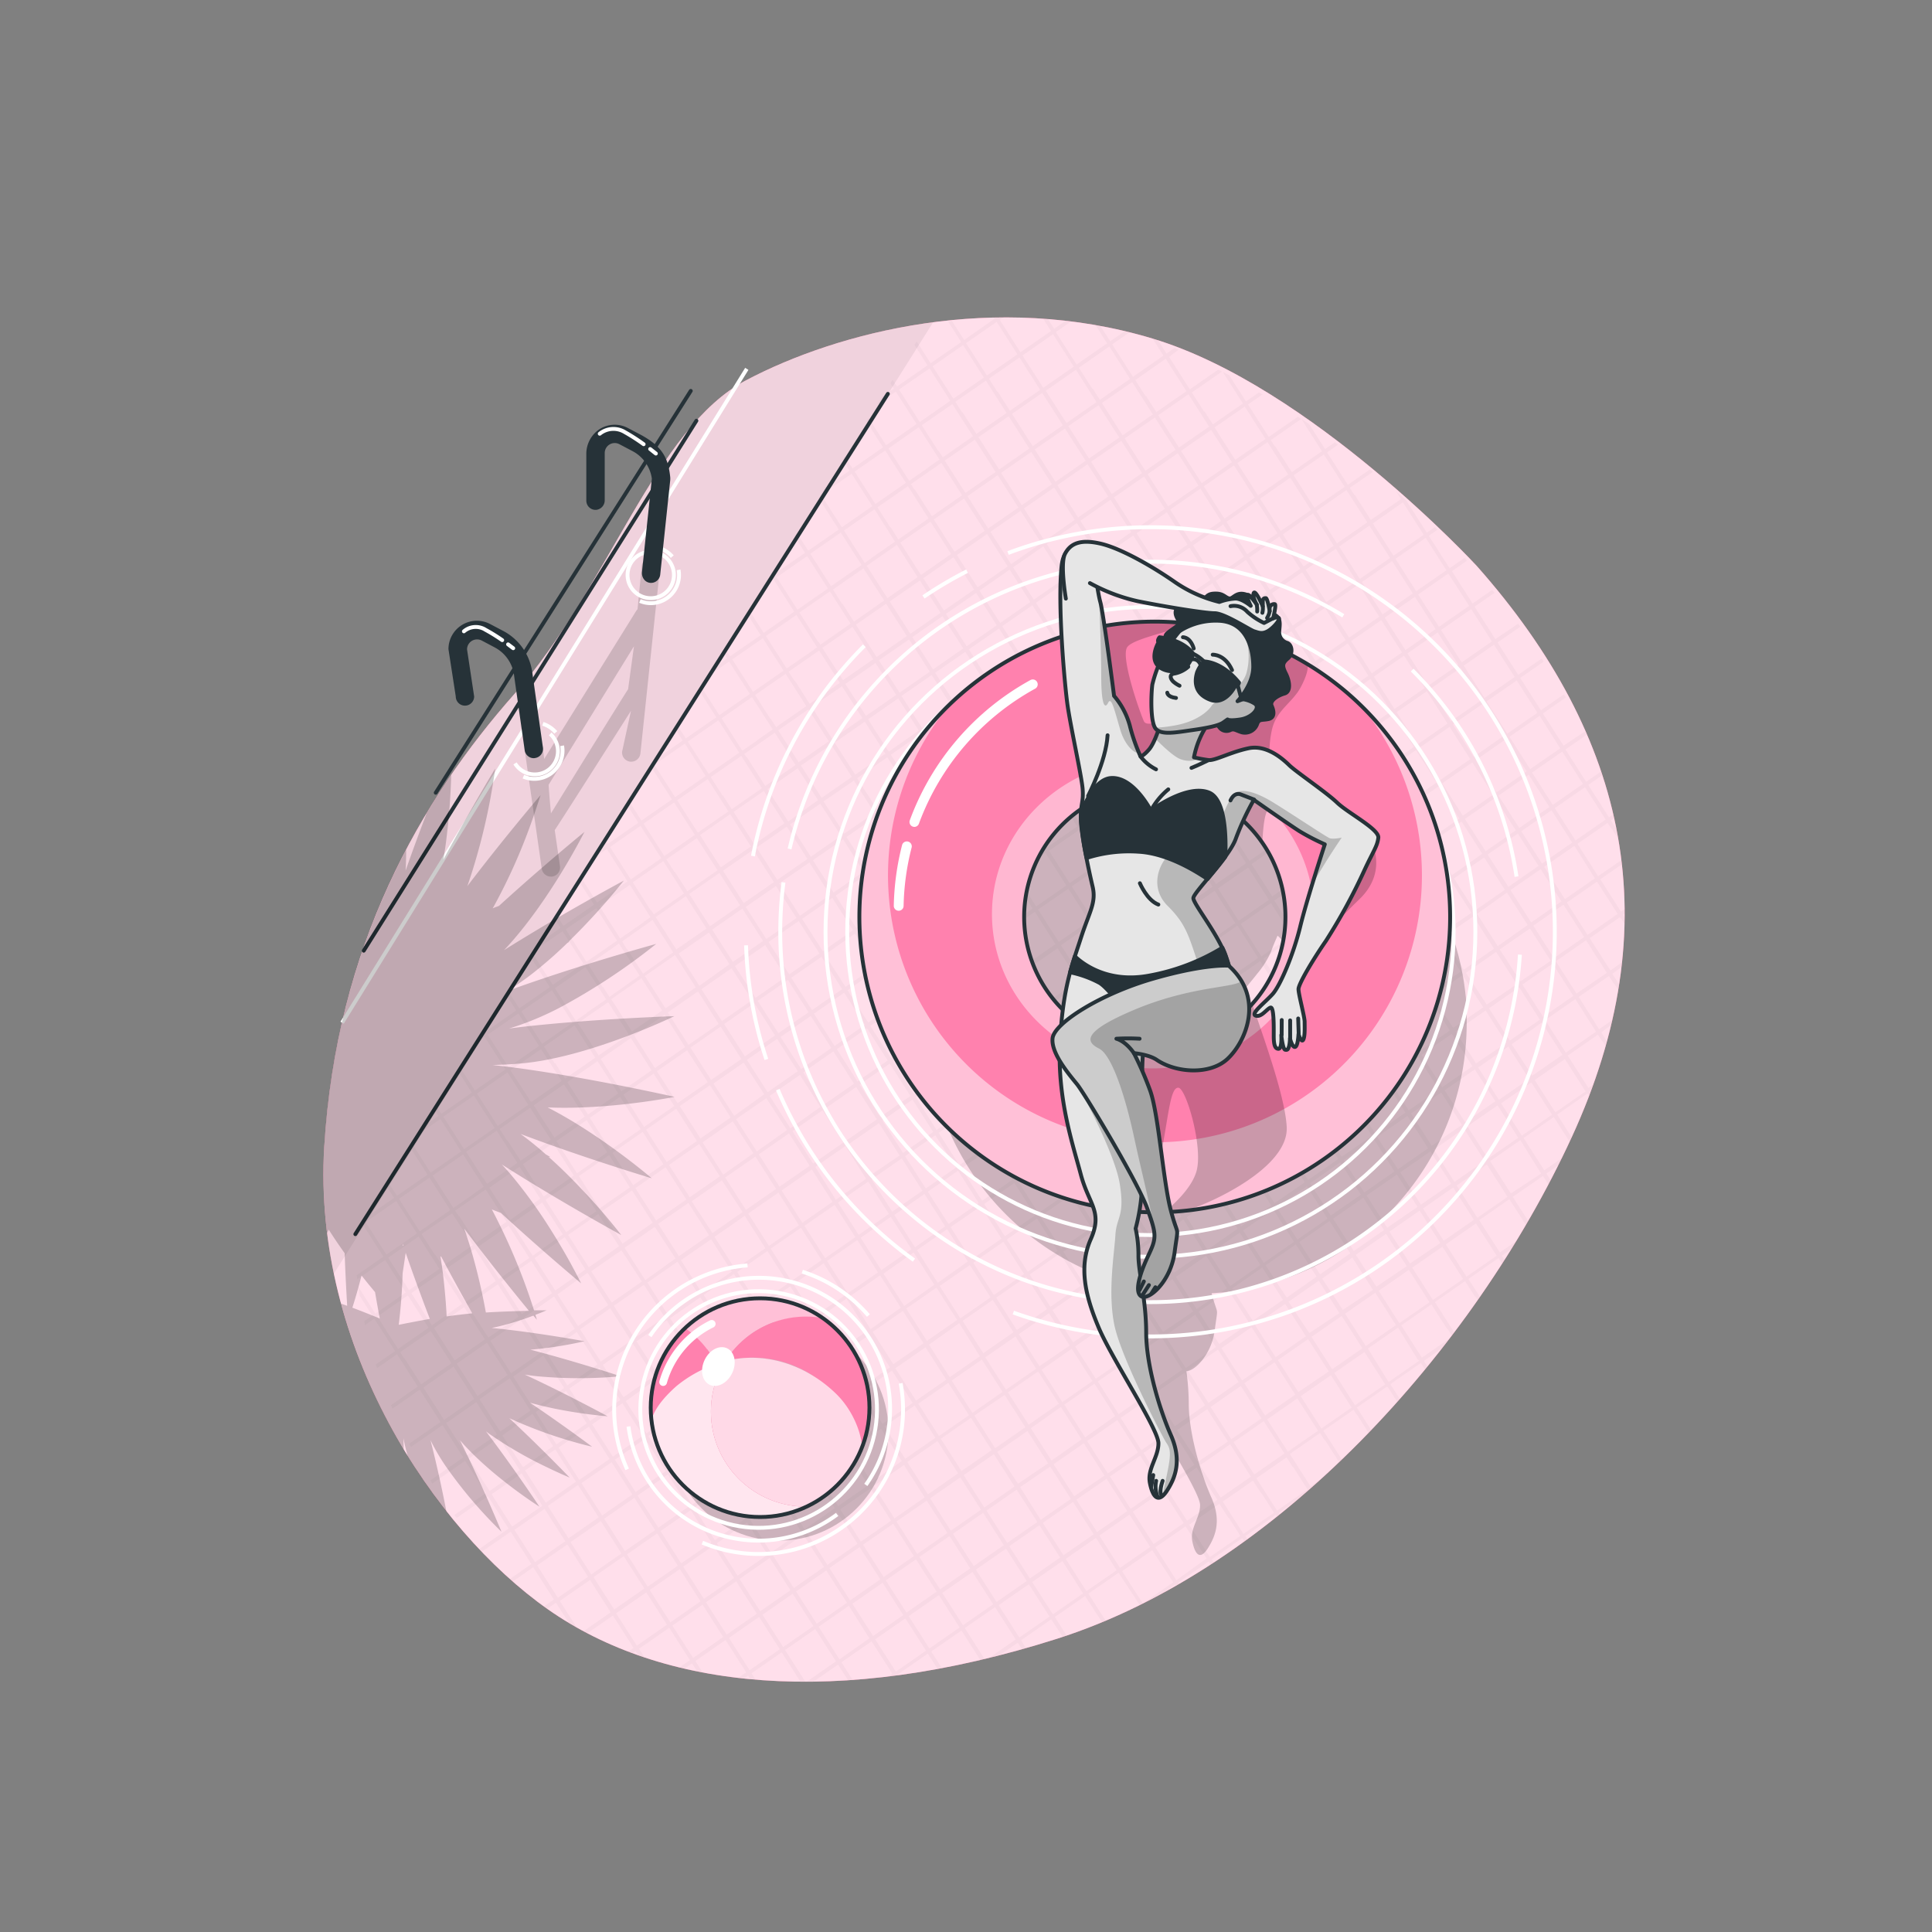 <svg xmlns="http://www.w3.org/2000/svg" xmlns:xlink="http://www.w3.org/1999/xlink" viewBox="0 0 500 500"><rect x="0" y="0" width="500" height="500" fill="#808080" stroke="none"/><defs><clipPath id="freepik--clip-path--inject-1--inject-78"><circle cx="196.71" cy="364.3" r="28.3" style="fill:none;stroke:#263238;stroke-miterlimit:10"></circle></clipPath><clipPath id="freepik--clip-path-2--inject-1--inject-78"><path d="M298.86,160.87a76.44,76.44,0,1,0,76.43,76.43A76.43,76.43,0,0,0,298.86,160.87Zm0,110.24a33.81,33.81,0,1,1,33.81-33.81A33.81,33.81,0,0,1,298.86,271.11Z" style="fill:#FF81AE;stroke:#263238;stroke-linecap:round;stroke-linejoin:round"></path></clipPath><clipPath id="freepik--clip-path-3--inject-1--inject-78"><path d="M300.21,187.7s-1.35,4.53-2.82,6.24-2.21,1.84-2.21,1.84a47.76,47.76,0,0,1-2.81-8.08,19.88,19.88,0,0,0-4.05-7.6s-2.69-21.07-3.55-24.25-1.1-7.84-2.57-10.78-6.72-5.57-7.46,1.43c-1.05,10,.72,29.8,1.46,35.44s3.79,19.11,4,22.41-.49,3.43-.49,7.35,2.08,13.6,3.06,17.77-.86,6.49-3.06,13.35-4.66,12.61-5.39,27.07,3.31,26.21,5.39,34.05,5.76,9.55,2.57,16.78-1.35,14.82,2.08,22.91,15.44,26.21,15.44,29.88-2.94,6.62-2.21,10.29,2.21,5.39,4.41,2,3.92-7.84,1-14.45-6.37-18.13-6.37-26.46-2-15.68-2-19.84a32.52,32.52,0,0,0-.73-7.11,51,51,0,0,0,1.71-13.47V278c0-3.67.25-6.37.25-6.37s12,4.9,19.11-1.71,4.16-16.91,2.2-22.54-8.33-13.47-8.33-14.94,9.31-10.54,11-15.44a70.66,70.66,0,0,1,4.65-10s9.07,6.37,11.76,8.08a57.73,57.73,0,0,0,6.61,3.43s-4.65,14.21-6.37,21.31-5.14,15.19-7.1,17.4-5.88,5.14-4.41,5.63,2.82-1.71,3.8-2.08.86,5.39.86,7.35.24,3.31,1.22,3.31.74-3.55.74-3.55.36,3.67,1,3.79.73-.12,1-.86a8.79,8.79,0,0,0,.24-2.08s.61,2.45,1.35,2.21.86-3.31.86-3.31.73,2.33,1.22,1.47.37-3.31.37-4.65-1.59-7.11-1.59-8.46,3.79-7.71,7.1-12.49a148.66,148.66,0,0,0,10-18.37c2.33-5,3.31-6.13,3.56-8.33s-7.84-6.37-10.66-9.07-10.66-8-12.37-9.67-5.88-5.39-10.54-4.41-8.57,3.18-10.29,3.06A32.58,32.58,0,0,1,309,196a22.59,22.59,0,0,1,3.56-8.58S310.13,184.14,300.21,187.7Z" style="fill:#fff;stroke:#263238;stroke-linecap:round;stroke-linejoin:round"></path></clipPath><clipPath id="freepik--clip-path-4--inject-1--inject-78"><path d="M312.7,158.17s-3.32.76-7.39,5.13a33.22,33.22,0,0,0-7.09,13.87c-.3,2.26-.6,9.8.91,11.46s5.27.91,9.5.31,6.93-1.21,8-2l1.06-.75s.3.45,3.31,0,5.28-3,3.77-4.07a7.85,7.85,0,0,0-3.47-1.21s7.24-3.62,7.39-9.95-4.07-10.41-8.14-12.22A10.46,10.46,0,0,0,312.7,158.17Z" style="fill:#fff;stroke:#263238;stroke-linecap:round;stroke-linejoin:round"></path></clipPath><clipPath id="freepik--clip-path-5--inject-1--inject-78"><path d="M282.07,150.91a46.86,46.86,0,0,0,12.36,4.68c6.56,1.33,17.36,3.11,19.92,3.11s9.12,4.34,10.23,4.68,2,.77,3.45,0,3.45-3.12,2.9-3.45-1.45.11-1.45.11.89-3.56.44-3.68a1.13,1.13,0,0,0-1.33,1v.78s-.56-3.34-1-3.34-.78.11-.78.89v1.22s-1.89-4.34-2.34-3.45.78,3,.78,3-2-2.93-2.38-2.47.82,2.8.82,2.8-2.18-1.84-3.89-1.89a14.33,14.33,0,0,0-4.23.89,34.76,34.76,0,0,1-11.46-5.12c-5.57-3.9-14-8.79-19.37-10s-7.79.12-9.12,2.67.22,11.58.22,11.58" style="fill:#fff;stroke:#263238;stroke-linecap:round;stroke-linejoin:round"></path></clipPath><clipPath id="freepik--clip-path-6--inject-1--inject-78"><path d="M318,249.93s-5.66-.62-19.38,3.3-25.72,11.51-26.21,15.43,4.41,9.56,6.37,12,15.68,25.23,18.13,32.09,2.45,7.59.24,12.25-3.67,9.55-1.71,10.53S303,331.62,304,324s1-3.19-1-10.78-3.18-25.23-5.39-31.11a87.86,87.86,0,0,0-4.16-9.56s3.85.34,5.88,1.72c5,3.42,13.84,4,18.37-.25C322.45,269.58,327.3,258.26,318,249.93Z" style="fill:#fff;stroke:#263238;stroke-linecap:round;stroke-linejoin:round"></path></clipPath></defs><!--In the Pool--><g id="freepik--background-simple--inject-1--inject-78"><path d="M382.16,146.44S339.32,100,298.35,87.64,216.82,85.92,193.11,98.4s-35.57,53.65-59.9,81.11S87,245,83.91,296.81s28.38,98.95,57.87,119.67,75,25.71,131.81,7.62S381.32,349.49,406.7,294.45,421.47,190.74,382.16,146.44Z" style="fill:#FF81AE"></path><path d="M382.16,146.44S339.32,100,298.35,87.64,216.82,85.92,193.11,98.4s-35.57,53.65-59.9,81.11S87,245,83.91,296.81s28.38,98.95,57.87,119.67,75,25.71,131.81,7.62S381.32,349.49,406.7,294.45,421.47,190.74,382.16,146.44Z" style="fill:#fff;opacity:0.75"></path></g><g id="freepik--Pool--inject-1--inject-78"><path d="M147.24,420c.65.39,1.32.77,2,1.14l-4.37-6.82,7.82-5.42,5.36,8.37-7,4.87,1,.52,6.56-4.56,5.36,8.38-1.34.93c.37.14.74.29,1.12.42l.75-.52.65,1,1.62.57-1.4-2.19,7.82-5.43,5.36,8.38-2.66,1.84,1.28.32,1.91-1.33,1.29,2,1.44.3-1.86-2.91,7.82-5.43,5.35,8.38-2,1.37,1.49.17,1-.71.55.87,1.33.12-1-1.59,7.81-5.42,4.83,7.54h1.25l-5.21-8.15,7.82-5.42,5.36,8.37-7.49,5.2h1.74l6.28-4.36,2.57,4,1.19-.09-2.89-4.52,7.82-5.42,5.36,8.37-1,.67,2.44-.31-.08-.13,7.82-5.42,2.51,3.92,1.11-.21L241,427.4l7.82-5.43,4.89,7.63,1.08-.26-5.1-8,7.82-5.43,5.36,8.38L256.1,429l2.64-.65,4.67-3.22,1.09,1.66,1-.29-1.26-2,7.82-5.43,2.93,4.49,1-.34-3-4.75,7.82-5.42,4.4,6.73.91-.39-4.45-6.95,7.82-5.42,5.45,8.32-.14.09c2.31-1.14,4.61-2.36,6.89-3.62l2.45-1.7.16.25.83-.47-.21-.32,7.91-5.48.48.76c.27-.18.54-.34.8-.52l-.5-.79,7.9-5.48.52.8.77-.56-.5-.78,7.9-5.49.26.41.75-.6-.23-.35,4.15-2.88q3.25-2.75,6.43-5.62l-2.4,1.67-5.36-8.38,7.82-5.42,1.22,1.9.08-.06,3.62,5.66.71-.66-4.77-7.44,7.82-5.43L351,366l.08-.07,3.09,4.84c.23-.23.46-.46.68-.7l-3.71-5.8,7.82-5.43.09.14.08-.07,2.47,3.86.65-.74-2.42-3.79.21-.14.17-.17,7.51-5.2,1.06,1.66.63-.78-.91-1.42,4.62-3.21,1.94-2.5-7.08,4.9L362.64,343l7.81-5.43,4.08,6.37.07-.07,1.12,1.75.62-.81-5-7.84,7.82-5.42,2.68,4.18.07-.09.51.81.6-.84L380,331l7.82-5.42.87,1.37.07-.09.05.08.57-.88-.69-1.08,2.42-1.68c.43-.7.87-1.4,1.29-2.1l-4.24,2.95-5.36-8.38,7.82-5.43L394.9,317l.6-1-4-6.26,7.82-5.42,1.42,2.21.57-1.07-1.12-1.75,3.1-2.14c.31-.62.63-1.23.93-1.85l-4.56,3.16-5.36-8.37,7.82-5.43,4.11,6.42c.15-.34.32-.68.48-1a.61.61,0,0,1,.05-.12L403,288.44,410.8,283l0,.06a.5.5,0,0,1,0-.13l.39.61c.14-.37.27-.75.41-1.12l0-.05.07-.05.57-1.56-1.16.8-5.36-8.37,7.82-5.43,1.1,1.71,0-.14.82,1.29c.12-.41.25-.82.36-1.22l-1.44-2.24.92-.64,0-.05,1.5-1c.11-.47.24-.94.35-1.4l-3.32,2.3L408.57,258l7.82-5.42,1.38,2.15a.77.77,0,0,1,0-.15l1,1.56c.08-.46.17-.93.24-1.39L417.26,252l1.06-.74v-.05l1.3-.9.15-1.26-3,2.11-5.36-8.37,7.82-5.43.19.31a1.21,1.21,0,0,0,0-.19l1,1.61c0-.58,0-1.16,0-1.74l-.39-.62.4-.28c0-.38,0-.78,0-1.16l-.93.64-5.36-8.38,4.57-3.16v0l1-.69-.12-1.07-6,4.13-5.36-8.37,7.82-5.43,1.1,1.71c0-.1-.05-.19-.07-.29l1.63,2.55c-.14-.85-.32-1.69-.48-2.53l-1.33-2.07.8-.55c-.08-.33-.17-.66-.24-1l-1.07.74-5.36-8.38,2.58-1.79v0l1-.7c-.1-.32-.2-.63-.31-.95l-3.8,2.64-5.36-8.38,4.48-3.1v0l1-.7-.38-.9L404.65,193l-5.36-8.37,5.62-3.9,0,0,.36-.25c-.18-.26-.37-.51-.56-.77l-5.93,4.12-5.36-8.38,6.07-4.21-.51-.8-.92.63,0,0-5.15,3.58-5.36-8.38,5.89-4.08-.56-.78-2,1.38,0,0L387,165.4,381.62,157l5.16-3.58c-.2-.25-.4-.5-.61-.74l-3,2.08,0,0-2.06,1.43-5.36-8.38,3.9-2.71c-.22-.23-.43-.47-.65-.71l-3.85,2.68-5.38-8.41,2.23-1.55c-.23-.22-.45-.45-.68-.68l-2.06,1.43-5.38-8.41h0l-2.61-2.3,1.31,2-5.28,3.67,0,0-2.53,1.75-4.14-6.47a1.64,1.64,0,0,0-.22-.14l-1.09-1.71,6-4.15-.77-.62-5.73,4-5.38-8.4,2.83-2-.81-.6-2.53,1.75-4.14-6.47-2-1.33,5.34,8.35-4.43,3.07,0,0-3.37,2.34L330,115.48l-.19-.1-.94-1.48,7.88-5.47-.85-.57-7.55,5.23-5.37-8.4,3.75-2.61-.9-.53-3.37,2.34-4.31-6.74-1.72-.93,5.25,8.21-5.7,3.95h0l-2.1,1.46-2.14-3.36-.16,0-3.14-4.91,7.8-5.41-.94-.51-7.38,5.12-5.37-8.41L305,90.51l-1-.47-2.11,1.46-2.14-3.35-1.45-.51,2.81,4.4-7.9,5.49-5.38-8.41,4.48-3.1-1.23-.31-3.76,2.61-2.52-3.93-1.28-.24,3,4.71-7.9,5.49-5.38-8.41,3.94-2.73L275.82,83l-3,2.11-1.63-2.55L270,82.5l2,3.18-7.91,5.49-5.37-8.41.85-.59c-.79,0-1.57,0-2.35,0l.2.3L249.52,88l-3.13-4.9-1,.16,3.38,5.28L240.84,94l-3.6-5.62-.56.9,3.37,5.27-7.9,5.48L231,98.3l-.56.9.89,1.38-3.11,2.16-1.28,2,4.9-3.39,5.38,8.4-7.91,5.48-4.51-7.06-.56.9,4.29,6.71-7.9,5.48-2-3.18-.56.9,1.81,2.82-6.32,4.39-1.69,2.7,5.22,8.15-7.91,5.48-3-4.61-.56.89,2.73,4.27-7.91,5.48-.46-.73-.56.89.24.38-.85.6-1.29,2.05,2.66-1.84,5.37,8.4-7.9,5.48-3.88-6-.56.89,3.65,5.71-7.9,5.48-1.39-2.17-.56.89,1.17,1.82-4.08,2.83-1.28,2.05,5.87-4.07,5.38,8.4-7.91,5.48-4.79-7.49-.56.89,4.57,7.15-7.9,5.48-2.31-3.61-.56.89,2.08,3.26-7.29,5.07-1.29,2.05.41-.29,5.38,8.41L166,212.37l-3.23-5.05-.56.89,3,4.71-7.9,5.48-.75-1.17-.56.9.52.81-1.83,1.27-1.28,2,3.63-2.51,5.37,8.4-7.9,5.48-4.15-6.49-.56.9,3.93,6.14-7.91,5.48-1.67-2.61-.56.9,1.45,2.25L140,243.71l-1.28,2L145.6,241l5.38,8.4-7.91,5.48L138,247l-.56.9,4.85,7.58-7.9,5.48-2.59-4.05-.56.9,2.36,3.7L125.7,267l-.1-.16-1.55,2.46,1.38-.95,5.38,8.4-7.91,5.48-3.51-5.48-.56.89,3.29,5.14-7.9,5.48-1-1.6-.56.89.8,1.25-2.8,1.95-1.28,2.05,4.6-3.19,5.37,8.4-7.9,5.48L107,296.52l-.56.89,4.21,6.58-7.91,5.48-1.94-3-.56.89L102,310l-6,4.18-1.29,2.05,7.82-5.42,5.38,8.4-7.9,5.49-5.36-8.37-.56.89,5.13,8L92.35,330c0,.36.07.72.11,1.08l7.21-5,5.37,8.41-7.9,5.48L92.71,333c.1.76.2,1.52.32,2.27l3.33,5.2-2.1,1.45c.08.34.15.68.22,1l2.39-1.65,5.38,8.4-5,3.46c.11.31.21.62.32.94l5.18-3.6,5.36,8.38-2,1.39v0l-4.93,3.42.38.9,7.08-4.92,5.36,8.38-4.9,3.39v0l-3.2,2.22.45.84,8.17-5.66,5.36,8.37L113,382v0l-1.64,1.14.51.81,8.51-5.9,5.36,8.37-8,5.56,0,0-.16.11c.2.25.39.51.58.76l8.11-5.63,5.36,8.38-7.6,5.27.66.7.48-.33,0,0,7-4.84,5.36,8.38-5.51,3.82.74.65.24-.17,0,0,5-3.49,5.36,8.37-2.52,1.75.81.6h0l0,0,2.21-1.54Zm.42-20.91,7.82-5.43,5.36,8.38L153,407.48Zm37.25-79,7.82-5.43,5.35,8.38-7.81,5.42Zm4.49,9-7.82,5.42-5.36-8.37,7.82-5.43Zm12.88-21,7.82-5.43,5.36,8.38-7.82,5.42Zm4.49,9L199,322.44l-5.36-8.38,7.82-5.42Zm12.89-21,7.81-5.42,5.36,8.37L225,304.36Zm4.49,9-7.82,5.42L211,302l7.82-5.43Zm21.57-27.06,7.82-5.42,5.35,8.37-7.81,5.43Zm4.49,9-7.82,5.42L237,283.93l7.82-5.43Zm12.88-21,7.82-5.43,5.36,8.38-7.82,5.42Zm4.49,9-7.82,5.43-5.36-8.38,7.82-5.42Zm4.2-15,7.82-5.43,5.36,8.38-7.82,5.42Zm-.53-.83-5.36-8.38,7.82-5.42,5.36,8.37Zm-.87.6L262.56,265l-5.36-8.37,7.82-5.43Zm-8.69,6L253.87,271l-5.36-8.37,7.82-5.43Zm-2.26,16.06,5.36,8.38L257,295.48l-5.36-8.37Zm.87-.6,7.81-5.42,5.36,8.37-7.82,5.43Zm8.68-6,7.82-5.42,5.36,8.37-7.82,5.43Zm8.69-6,7.82-5.43,5.36,8.38L283,277.4Zm8.69-6,7.82-5.43,5.35,8.38-7.81,5.43Zm5,9.81,5.36,8.38-7.82,5.42-5.36-8.38Zm.87-.6,7.82-5.43,5.35,8.38-7.81,5.42Zm8.68-6,7.82-5.43,5.36,8.38-7.82,5.43Zm-.53-.83L295,257l7.82-5.42,5.36,8.37Zm-5.89-9.21-5.36-8.38,7.82-5.42,5.36,8.38Zm-.87.6-7.81,5.43-5.36-8.38,7.81-5.42ZM279.93,253l-5.35-8.38,7.81-5.42,5.36,8.38ZM274,243.75l-5.35-8.37L276.5,230l5.36,8.38Zm-.86.61-7.82,5.42L260,241.4l7.82-5.42Zm-13.71-3.79-5.36-8.37,7.82-5.43,5.35,8.38Zm5,9.81-7.82,5.43-5.36-8.38,7.82-5.42Zm-8.69,6L248,261.83l-5.36-8.37,7.82-5.43ZM253,271.64l-7.81,5.43-5.36-8.38,7.82-5.42Zm-8.68,6-7.82,5.43-5.36-8.38L239,269.3Zm-8.69,6-7.82,5.42-5.36-8.37,7.82-5.43ZM228.34,290l7.82-5.42,5.36,8.38-7.82,5.42Zm13.71,3.79,5.36,8.37-7.82,5.43-5.36-8.38Zm.87-.61,7.82-5.42,5.36,8.38-7.82,5.42Zm13.71,3.79,5.36,8.37-7.82,5.43-5.36-8.38Zm.87-.61,7.82-5.42,5.36,8.38-7.82,5.42Zm8.69-6,7.81-5.43,5.36,8.38-7.82,5.42Zm8.68-6,7.82-5.42,5.36,8.37-7.82,5.43ZM288.58,288l5.36,8.38-7.82,5.42-5.36-8.37Zm.87-.6,7.82-5.42,5.36,8.37-7.82,5.43Zm8.69-6L306,276l5.35,8.37-7.81,5.43Zm8.69-6,7.81-5.43,5.36,8.38-7.82,5.42Zm2.79-15.24,7.82-5.42,5.36,8.37L315,268.53Zm8.69-6,7.82-5.42,5.36,8.38-7.82,5.42Zm-.53-.83-5.36-8.37,7.82-5.43,5.36,8.38Zm-.87.61-7.82,5.42L303.73,251l7.82-5.43Zm-13.71-3.79-5.36-8.37,7.82-5.43,5.36,8.38Zm-5.89-9.2L292,232.53l7.82-5.42,5.36,8.37Zm-.87.6-7.82,5.42-5.36-8.37,7.82-5.43Zm-13.71-3.78-5.36-8.38,7.82-5.42,5.36,8.37Zm-5.89-9.21-5.36-8.38,7.82-5.42,5.36,8.38Zm-.87.6-7.82,5.43-5.35-8.38,7.81-5.42Zm-13.71-3.78L256.9,217l7.82-5.42,5.36,8.38Zm-.87.6-7.81,5.43L248.22,223l7.82-5.42Zm-2.79,15.24-7.82,5.42-5.36-8.38,7.82-5.42Zm-8.69,6-7.82,5.43-5.36-8.38,7.82-5.42Zm-2.8,15.24-7.81,5.42-5.36-8.37,7.82-5.43Zm-8.68,6-7.82,5.43-5.36-8.38,7.82-5.42Zm-8.69,6-7.82,5.43-5.36-8.38,7.82-5.42Zm-2.8,15.24-7.82,5.42-5.35-8.38,7.81-5.42Zm-8.68,6-7.82,5.43-5.36-8.38,7.82-5.42ZM216,311.82l5.36,8.37-7.82,5.43-5.36-8.38Zm.87-.6,7.82-5.43,5.36,8.38-7.82,5.42Zm8.69-6,7.82-5.43,5.35,8.38-7.82,5.42ZM239.26,309l5.35,8.38-7.81,5.42-5.36-8.37Zm.86-.6,7.82-5.43,5.36,8.38-7.82,5.42Zm13.71,3.78,5.36,8.38L251.37,326,246,317.58Zm.87-.6,7.82-5.43,5.36,8.38-7.82,5.42Zm8.69-6,7.82-5.42,5.36,8.37-7.82,5.43Zm8.69-6,7.81-5.42,5.36,8.38-7.82,5.42Zm13.71,3.79,5.35,8.37-7.81,5.43L278,308.7Zm.86-.61,7.82-5.42,5.36,8.38L292,311.05Zm8.69-6,7.82-5.43,5.36,8.38L300.7,305Zm8.69-6,7.82-5.42,5.36,8.37L309.39,299Zm8.69-6,7.81-5.42,5.36,8.38L318.07,293Zm2.79-15.23,7.82-5.42,5.36,8.37-7.82,5.43Zm8.69-6,7.82-5.42,5.36,8.37-7.82,5.43Zm8.69-6,7.82-5.43,5.35,8.38-7.81,5.42Zm2.79-15.24,7.82-5.42,5.36,8.37L341,250.45Zm4.49,9-7.81,5.42L327,248.1l7.81-5.43Zm-13.71-3.78-5.35-8.38,7.81-5.42,5.36,8.37Zm-5.89-9.21-5.35-8.38,7.81-5.42,5.36,8.38Zm-.86.6-7.82,5.43-5.36-8.38,7.82-5.42ZM306,234.88l-5.36-8.38,7.82-5.42,5.36,8.38Zm-5.89-9.21-5.36-8.37,7.82-5.43,5.35,8.38Zm-.87.61-7.82,5.42-5.36-8.38,7.82-5.42Zm-13.71-3.79-5.36-8.37,7.82-5.43,5.36,8.38Zm-5.89-9.2-5.36-8.38,7.82-5.43,5.36,8.38Zm-.87.6L271,219.31l-5.36-8.37,7.82-5.43Zm-13.71-3.79-5.36-8.37,7.82-5.43,5.36,8.38Zm-.87.61-7.82,5.42L251,207.76l7.82-5.43Zm-8.69,6-7.81,5.43-5.36-8.38,7.82-5.42ZM252.71,232l-7.82,5.42L239.53,229l7.82-5.43ZM244,238l-7.82,5.42L230.84,235l7.82-5.42Zm-2.8,15.23-7.82,5.42-5.35-8.37,7.81-5.43Zm-8.68,6-7.82,5.42-5.36-8.37,7.82-5.43Zm-8.69,6L216,270.71l-5.36-8.38,7.82-5.42Zm-2.8,15.24-7.82,5.42-5.35-8.37,7.81-5.43Zm-8.69,6L204.55,292l-5.36-8.38,7.82-5.42Zm-2.79,15.23-7.82,5.42-5.36-8.37,7.82-5.43Zm-8.69,6-7.82,5.42-5.36-8.38,7.82-5.42Zm-2.26,16.06,5.36,8.38-7.82,5.42-5.36-8.37Zm.86-.6,7.82-5.43,5.36,8.38-7.82,5.43Zm13.71,3.78,5.36,8.38-7.82,5.42-5.35-8.37Zm.87-.6,7.82-5.43,5.36,8.38-7.82,5.43Zm8.69-6,7.82-5.42,5.36,8.37-7.82,5.43Zm13.71,3.79,5.36,8.37L234,338l-5.36-8.38Zm.87-.61,7.82-5.42,5.35,8.37L242.69,332ZM251,327.39l5.36,8.37-7.82,5.43-5.36-8.38Zm.87-.61,7.81-5.42,5.36,8.37-7.82,5.43Zm8.68-6,7.82-5.43,5.36,8.38L266,329.13Zm8.69-6,7.82-5.43,5.36,8.38-7.82,5.42ZM283,318.51l5.36,8.38-7.82,5.42-5.36-8.37Zm.87-.6,7.82-5.43,5.35,8.38-7.81,5.43Zm8.68-6,7.82-5.42,5.36,8.37-7.82,5.43Zm8.69-6,7.82-5.42,5.36,8.38-7.82,5.42Zm8.69-6,7.82-5.43,5.36,8.38-7.82,5.42Zm8.69-6,7.81-5.42,5.36,8.37L324,302.18Zm2.79-15.23,7.82-5.43,5.36,8.38-7.82,5.42Zm8.69-6,7.82-5.42,5.36,8.37-7.82,5.43Zm8.69-6,7.82-5.42,5.35,8.37-7.81,5.43Zm2.79-15.23,7.82-5.43,5.36,8.38-7.82,5.42Zm8.69-6,7.82-5.42,5.36,8.37-7.82,5.43Zm-.53-.83L344.37,236l7.82-5.42,5.36,8.38Zm-5.89-9.21-5.36-8.37,7.82-5.43,5.36,8.38Zm-.87.61-7.82,5.42-5.36-8.38,7.82-5.42ZM329.26,232l-5.36-8.37,7.82-5.43,5.36,8.38Zm-5.89-9.2L318,214.45l7.82-5.42,5.36,8.37Zm-.87.6-7.82,5.42-5.36-8.37,7.82-5.43Zm-13.71-3.78-5.36-8.38,7.82-5.42,5.36,8.37Zm-5.89-9.21-5.36-8.38,7.82-5.42,5.36,8.37Zm-.87.6-7.81,5.43-5.36-8.38,7.82-5.43Zm-13.7-3.78L283,198.88l7.81-5.42,5.36,8.37Zm-5.9-9.21-5.35-8.38,7.81-5.42,5.36,8.38Zm-.86.6-7.82,5.43-5.36-8.38,7.82-5.42Zm-13.71-3.78-5.36-8.38,7.82-5.42,5.36,8.38Zm-.87.6-7.82,5.43-5.36-8.38,7.82-5.42Zm-13.71-3.78-5.36-8.38,7.82-5.42,5.36,8.38Zm5,9.81-7.82,5.42-5.36-8.37,7.82-5.43Zm-8.69,6L241.8,213l-5.36-8.37,7.82-5.43Zm-2.79,15.23L239,228.19l-5.36-8.38,7.82-5.42Zm-8.69,6-7.82,5.42L225,225.84l7.82-5.43ZM235.33,244l-7.82,5.43-5.35-8.38,7.81-5.42Zm-8.68,6-7.82,5.42-5.36-8.37,7.82-5.43Zm-8.69,6-7.82,5.42-5.36-8.38,7.82-5.42Zm-2.8,15.23-7.82,5.43L202,268.36l7.82-5.43Zm-8.69,6-7.81,5.42-5.36-8.37,7.82-5.43Zm-2.79,15.23L195.86,298l-5.36-8.38,7.82-5.42Zm-8.69,6L187.17,304l-5.36-8.37,7.82-5.43Zm-2.8,15.23-7.81,5.43L179,310.88l7.82-5.42Zm-8.68,6-7.82,5.42-5.36-8.37,7.82-5.43Zm-8.69,6L167,331.31l-5.36-8.37,7.82-5.43Zm.53.83,5.36,8.37-7.82,5.43-5.36-8.38Zm5.89,9.21,5.36,8.37-7.82,5.43-5.36-8.38Zm.87-.61,7.82-5.42,5.36,8.37-7.82,5.43Zm13.71,3.79,5.36,8.37-7.82,5.43L188,344.53Zm.87-.61,7.82-5.42,5.36,8.38-7.82,5.42Zm13.71,3.79,5.36,8.37-7.82,5.43-5.36-8.38Zm.87-.61,7.81-5.42,5.36,8.38-7.82,5.42Zm8.68-6,7.82-5.43,5.36,8.38L225.31,344Zm13.71,3.78,5.36,8.38-7.82,5.42-5.36-8.38Zm.87-.6,7.82-5.43,5.36,8.38-7.82,5.42Zm13.71,3.78L253.6,351l-7.82,5.42L240.42,348Zm.87-.6,7.82-5.43,5.36,8.38-7.82,5.42Zm8.69-6,7.81-5.42,5.36,8.37-7.82,5.43Zm8.68-6,7.82-5.42,5.36,8.37-7.82,5.43Zm13.71,3.79,5.36,8.37-7.82,5.43-5.36-8.38Zm.87-.61,7.82-5.42,5.36,8.37-7.82,5.43Zm8.69-6,7.82-5.43,5.35,8.38-7.81,5.42Zm8.68-6,7.82-5.43,5.36,8.38-7.82,5.43Zm8.69-6,7.82-5.42L320.3,318l-7.82,5.43Zm8.69-6,7.82-5.43L329,312l-7.82,5.42Zm8.69-6,7.81-5.43,5.36,8.38-7.82,5.42Zm2.79-15.24,7.82-5.42,5.36,8.38-7.82,5.42Zm8.69-6,7.82-5.43,5.36,8.38-7.82,5.42Zm8.69-6,7.82-5.42,5.35,8.37L350,284.1Zm2.79-15.23,7.82-5.43,5.36,8.38-7.82,5.42Zm8.69-6L364,249l5.36,8.38-7.82,5.42Zm2.8-15.24,7.82-5.42,5.36,8.38-7.82,5.42Zm-.53-.83L353.06,230l7.82-5.43,5.36,8.38Zm-5.89-9.2-5.36-8.38,7.82-5.42,5.35,8.37ZM346.64,220l-5.36-8.38,7.82-5.42,5.35,8.37Zm-.87.6L338,226l-5.36-8.38,7.82-5.42Zm-13.71-3.78-5.36-8.38,7.82-5.42,5.36,8.37Zm-5.89-9.21-5.36-8.37,7.82-5.43,5.36,8.38Zm-.87.6-7.82,5.43-5.36-8.38,7.82-5.42Zm-13.71-3.78L306.23,196l7.82-5.43,5.36,8.38Zm-5.89-9.21-5.36-8.37,7.82-5.43,5.36,8.38Zm-.87.61L297,201.23l-5.36-8.38,7.82-5.42ZM291.12,192l-5.36-8.37,7.82-5.43,5.36,8.38Zm-5.89-9.2-5.36-8.38,7.82-5.42,5.36,8.37Zm-.87.6-7.82,5.42-5.35-8.37L279,175Zm-13.71-3.78-5.35-8.38,7.81-5.42,5.36,8.37Zm-.86.6L262,185.66l-5.36-8.37,7.82-5.43Zm-13.71-3.78-5.36-8.38,7.82-5.42,5.35,8.37Zm-.87.6-7.82,5.42L242,174.11l7.82-5.43Zm-2.8,15.23-7.82,5.43-5.36-8.38,7.82-5.42Zm-8.69,6-7.81,5.42-5.36-8.37,7.81-5.43Zm-2.79,15.23L233.11,219l-5.36-8.38,7.82-5.42Zm-8.69,6L224.42,225l-5.36-8.38,7.82-5.42Zm-2.8,15.24-7.82,5.42-5.35-8.38,7.81-5.42Zm-8.68,6-7.82,5.43-5.36-8.38,7.82-5.42Zm-8.69,6-7.82,5.42-5.36-8.37,7.82-5.43Zm-2.8,15.23-7.82,5.43-5.36-8.38,7.82-5.42Zm-8.69,6-7.81,5.43-5.36-8.38,7.82-5.43Zm-2.79,15.23L190,288.79l-5.36-8.38,7.82-5.42Zm-8.69,6-7.82,5.43-5.36-8.38,7.82-5.42Zm-2.8,15.24-7.81,5.42-5.36-8.38,7.81-5.42Zm-8.68,6-7.82,5.43-5.36-8.38,7.82-5.42Zm-8.69,6-7.82,5.42-5.36-8.37,7.82-5.43Zm-2.8,15.23-7.82,5.43L153,329l7.82-5.42Zm.53.84,5.36,8.37-7.82,5.43-5.35-8.38Zm5.89,9.2,5.36,8.38-7.82,5.42-5.35-8.37Zm5.89,9.21,5.36,8.38L176,365l-5.35-8.38Zm.87-.6,7.82-5.43,5.36,8.38-7.82,5.42ZM193,354.34l5.36,8.38-7.82,5.42-5.36-8.38Zm.87-.6,7.82-5.43,5.36,8.38-7.82,5.42Zm13.71,3.78L213,365.9l-7.82,5.42L199.78,363Zm.87-.6,7.82-5.43,5.36,8.38-7.82,5.42Zm8.69-6,7.81-5.42,5.36,8.37-7.81,5.43Zm13.7,3.78,5.36,8.38-7.81,5.42-5.36-8.37Zm.87-.6,7.82-5.42,5.36,8.37-7.82,5.43Zm13.71,3.78,5.36,8.38L243,371.65l-5.36-8.37Zm.87-.6,7.82-5.42,5.36,8.37-7.82,5.43Zm8.69-6,7.82-5.42,5.36,8.38-7.82,5.42Zm8.69-6,7.81-5.43,5.36,8.38L269,353.57Zm13.7,3.78,5.36,8.38-7.81,5.42-5.36-8.38Zm.87-.6,7.82-5.43,5.36,8.38-7.82,5.42Zm8.69-6,7.82-5.42,5.36,8.37-7.82,5.43Zm8.69-6,7.82-5.42,5.36,8.38L301,344.7Zm13.71,3.79,5.36,8.37-7.82,5.43-5.36-8.38Zm-5-9.81,7.82-5.43,5.36,8.38-7.82,5.42Zm8.69-6,7.82-5.43,5.36,8.38-7.82,5.43Zm8.69-6,7.82-5.42,5.36,8.37-7.82,5.43Zm8.69-6,7.82-5.43,5.35,8.38-7.81,5.42ZM333.18,297l7.82-5.42,5.36,8.37-7.82,5.43Zm8.69-6,7.82-5.42,5.36,8.38-7.82,5.42Zm8.69-6,7.82-5.43,5.36,8.38-7.82,5.42Zm2.79-15.24,7.82-5.42,5.36,8.38-7.82,5.42Zm8.69-6,7.82-5.43,5.36,8.38L367.4,272Zm2.8-15.24,7.82-5.42,5.36,8.37-7.82,5.43Zm2.8-15.23,7.81-5.43,5.36,8.38L373,241.57Zm-.54-.83L361.74,224l7.82-5.42,5.36,8.37Zm-5.89-9.21-5.36-8.38,7.82-5.42,5.36,8.37ZM355.32,214,350,205.58l7.82-5.43,5.36,8.38Zm-5.89-9.21-5.36-8.37,7.82-5.43,5.36,8.38Zm-.87.61-7.81,5.42-5.36-8.37L343.2,197Zm-13.71-3.79-5.35-8.37,7.81-5.43,5.36,8.38Zm-5.89-9.2L323.61,184l7.81-5.42,5.36,8.37Zm-.86.6-7.82,5.42L314.92,190l7.82-5.43Zm-13.71-3.78L309,180.8l7.82-5.42,5.36,8.37ZM308.5,180l-5.36-8.38,7.82-5.42,5.35,8.38Zm-.87.6L299.81,186l-5.36-8.38,7.82-5.42Zm-13.71-3.78-5.36-8.38,7.82-5.42,5.36,8.38ZM288,167.58l-5.36-8.37,7.82-5.43,5.36,8.38Zm-.87.61-7.82,5.42L274,165.23l7.82-5.42Zm-13.71-3.79L268.09,156l7.82-5.43,5.36,8.38Zm-.87.6-7.82,5.43-5.36-8.38,7.82-5.42Zm-13.71-3.78-5.36-8.37,7.82-5.43,5.36,8.38Zm-.87.6-7.81,5.43-5.36-8.38,7.82-5.42Zm-8.68,6-7.82,5.43-5.36-8.38,7.82-5.42Zm-2.8,15.24-7.82,5.42-5.36-8.38,7.82-5.42Zm-8.69,6L230,194.54l-5.35-8.38,7.81-5.42ZM235,204.35l-7.82,5.42-5.36-8.37,7.82-5.43Zm-8.69,6-7.82,5.43-5.36-8.38L221,202Zm-2.8,15.24L215.73,231l-5.35-8.37,7.81-5.43Zm-8.69,6-7.81,5.42-5.36-8.38,7.82-5.42Zm-8.68,6-7.82,5.43L193,234.71l7.82-5.42Zm-2.8,15.24-7.82,5.42L190.2,250l7.82-5.43Zm-8.69,6-7.81,5.43L181.52,256l7.81-5.42Zm-2.79,15.24-7.82,5.42-5.36-8.37,7.82-5.43Zm-8.69,6-7.82,5.43L170,277.23l7.82-5.42Zm-2.8,15.24-7.82,5.42-5.35-8.37,7.81-5.43Zm-8.68,6-7.82,5.42-5.36-8.38,7.82-5.42Zm-8.69,6-7.82,5.43-5.36-8.38,7.82-5.42Zm-2.8,15.24-7.82,5.42-5.36-8.37,7.82-5.43Zm-8.69,6-7.81,5.43-5.36-8.38,7.82-5.42Zm.54.84,5.36,8.37-7.82,5.43L144.27,335Zm5.89,9.2,5.36,8.38-7.82,5.42-5.36-8.37Zm5.89,9.21,5.36,8.38-7.82,5.42-5.36-8.38Zm5.89,9.21,5.36,8.37L167.3,371l-5.36-8.38Zm5.89,9.2,5.36,8.38-7.82,5.42-5.36-8.37Zm.87-.6,7.82-5.42,5.35,8.37-7.81,5.43Zm13.71,3.78,5.35,8.38-7.81,5.43L182.41,375Zm.86-.6,7.82-5.42,5.36,8.37-7.82,5.43Zm13.71,3.78,5.36,8.38-7.82,5.43L197,378.18Zm.87-.6,7.82-5.42,5.36,8.37L211,380.53Zm8.69-6,7.82-5.42,5.36,8.38-7.82,5.42Zm13.71,3.79,5.36,8.37-7.82,5.43-5.36-8.38Zm.87-.6,7.82-5.43,5.35,8.38-7.81,5.42Zm13.71,3.78,5.35,8.37-7.81,5.43-5.36-8.38Zm.86-.6,7.82-5.43,5.36,8.38-7.82,5.42Zm8.69-6L260,361l5.36,8.38-7.82,5.42Zm8.69-6,7.82-5.42,5.36,8.37-7.82,5.43Zm13.71,3.78,5.36,8.38L272.14,378l-5.36-8.37Zm.87-.6,7.82-5.42,5.35,8.37L280.83,372Zm8.68-6,7.82-5.42,5.36,8.38L289.51,366Zm8.69-6,7.82-5.43,5.36,8.38-7.82,5.42Zm13.71,3.78,5.36,8.38-7.82,5.42-5.36-8.38Zm.87-.6,7.82-5.43,5.36,8.38-7.82,5.42Zm2.8-15.24,7.81-5.42,5.36,8.38-7.82,5.42Zm8.68-6,7.82-5.43,5.36,8.38-7.82,5.42Zm8.69-6,7.82-5.42,5.36,8.37L333,335.83Zm8.69-6L344.1,316l5.35,8.37-7.81,5.43Zm2.79-15.23,7.82-5.43,5.36,8.38-7.82,5.42Zm8.69-6,7.82-5.42,5.36,8.37-7.82,5.43Zm8.69-6,7.82-5.42,5.36,8.38-7.82,5.42Zm2.8-15.23,7.81-5.42,5.36,8.37-7.82,5.43Zm8.68-6,7.82-5.42,5.36,8.37-7.82,5.43Zm2.8-15.23,7.82-5.43,5.36,8.38L376.09,266Zm8.69-6,7.82-5.42,5.35,8.37L384.78,260Zm-.54-.83-5.35-8.38,7.81-5.42,5.36,8.38Zm-2.56-23.61,7.82-5.42,5.36,8.37-7.82,5.43Zm-.53-.83L370.43,218l7.82-5.42,5.36,8.38Zm-5.89-9.21-5.36-8.37,7.82-5.43,5.36,8.38ZM364,207.92l-5.36-8.37,7.82-5.43,5.36,8.38Zm-5.89-9.2-5.36-8.38,7.82-5.42,5.36,8.37Zm-5.89-9.21-5.36-8.38,7.82-5.42,5.36,8.38Zm-.87.6-7.82,5.43-5.36-8.38,7.82-5.42Zm-13.71-3.78L332.29,178l7.82-5.42,5.36,8.38Zm-5.89-9.21-5.36-8.37,7.82-5.43,5.36,8.38Zm-.87.61-7.82,5.42-5.35-8.38,7.81-5.42Zm-13.71-3.79-5.36-8.37,7.82-5.43,5.36,8.38Zm-5.89-9.2-5.36-8.38,7.82-5.42,5.36,8.37Zm-.87.6-7.81,5.42-5.36-8.37,7.82-5.43Zm-13.7-3.78-5.36-8.38,7.81-5.42,5.36,8.37Zm-5.89-9.21L285.47,144l7.81-5.42,5.36,8.37Zm-.87.6-7.82,5.43L276.78,150l7.82-5.43Zm-13.71-3.78-5.36-8.38,7.82-5.42,5.36,8.37Zm-.87.6-7.82,5.43-5.36-8.38,7.82-5.43ZM261.67,146l-5.36-8.38,7.82-5.42,5.36,8.37Zm-.87.6L253,152l-5.36-8.37,7.82-5.43Zm-8.69,6L244.3,158l-5.36-8.37,7.82-5.43Zm-8.68,6-7.82,5.43-5.36-8.38,7.82-5.42Zm-2.8,15.24-7.82,5.42-5.36-8.37,7.82-5.43Zm-8.69,6-7.82,5.42L218.77,177l7.81-5.42Zm-2.79,15.23-7.82,5.42L216,192.19l7.82-5.43Zm-8.69,6-7.82,5.42-5.36-8.37,7.82-5.43Zm-2.8,15.23-7.82,5.43-5.36-8.38L212.3,208Zm-8.69,6-7.81,5.42-5.36-8.37,7.82-5.43Zm-8.68,6-7.82,5.42-5.36-8.38,7.82-5.42Zm-2.8,15.23-7.82,5.42-5.36-8.37,7.82-5.43Zm-8.69,6L181,255.14l-5.35-8.38,7.81-5.42ZM186,265l-7.82,5.43L172.83,262l7.82-5.43Zm-8.69,6-7.82,5.42L164.14,268,172,262.6Zm-2.8,15.23-7.82,5.43-5.35-8.38,7.81-5.42Zm-8.68,6L158,297.66l-5.36-8.37,7.82-5.43Zm-8.69,6-7.82,5.42L144,295.31l7.82-5.42Zm-2.8,15.23-7.82,5.42-5.36-8.37,7.82-5.43Zm-8.69,6L137.85,325l-5.36-8.37,7.82-5.43Zm-2.79,15.23-7.82,5.43-5.36-8.38,7.82-5.42Zm.53.83,5.36,8.38-7.82,5.42L135.58,341Zm5.89,9.21,5.36,8.38-7.82,5.42-5.36-8.38Zm5.89,9.21,5.36,8.37-7.82,5.43-5.36-8.38Zm5.89,9.2,5.36,8.38L158.61,377l-5.36-8.37Zm5.89,9.21,5.36,8.38-7.82,5.42-5.36-8.37Zm5.89,9.21,5.36,8.37-7.82,5.43L165,387.05Zm.87-.6,7.82-5.43L186.9,384l-7.82,5.42Zm13.71,3.78,5.36,8.37L185,398.61l-5.36-8.38Zm.87-.6,7.82-5.43,5.35,8.38-7.81,5.42ZM202,388l5.36,8.37-7.82,5.43-5.36-8.38Zm.87-.6,7.81-5.43,5.36,8.38-7.82,5.42Zm8.68-6,7.82-5.43,5.36,8.38-7.82,5.43Zm13.71,3.78,5.36,8.38-7.82,5.42-5.36-8.37Zm.87-.6,7.82-5.43,5.36,8.38-7.82,5.43Zm13.71,3.78,5.36,8.38-7.82,5.42L232,393.75Zm.87-.6,7.82-5.42,5.36,8.37-7.82,5.43Zm8.68-6,7.82-5.42,5.36,8.37-7.82,5.43Zm8.69-6,7.82-5.43,5.36,8.38L263.45,384Zm13.71,3.78,5.36,8.37-7.82,5.43L264,384.87Zm.87-.6,7.82-5.43,5.36,8.38L278,387.22Zm8.69-6,7.82-5.43,5.35,8.38-7.81,5.42Zm8.68-6,7.82-5.42,5.36,8.37-7.82,5.43Zm13.71,3.78,5.36,8.38-7.82,5.43L295.93,376Zm.87-.6,7.82-5.42,5.36,8.37L310,378.35Zm8.69-6,7.82-5.43,5.36,8.38-7.82,5.42Zm2.8-15.24,7.81-5.42,5.36,8.37-7.82,5.43Zm8.68-6,7.82-5.42,5.36,8.38-7.82,5.42Zm8.69-6,7.82-5.43,5.36,8.38L338.84,345Zm8.69-6,7.82-5.42,5.35,8.37L347.53,339ZM345,315.4l7.82-5.43,5.36,8.38-7.82,5.42Zm8.69-6,7.82-5.43,5.36,8.38L359,317.74Zm8.69-6,7.82-5.42,5.36,8.37-7.82,5.43Zm2.8-15.23,7.81-5.43,5.36,8.38-7.82,5.42Zm8.68-6,7.82-5.42L387,285l-7.82,5.43Zm2.8-15.23,7.82-5.43,5.36,8.38L382,275.22Zm8.69-6,7.82-5.43,5.35,8.38-7.81,5.42Zm2.79-15.24,7.82-5.42,5.36,8.38L393.46,254Zm-.53-.83-5.36-8.37L390,231l5.36,8.38ZM385,221.14l7.82-5.42,5.36,8.38-7.82,5.42Zm-.53-.83-5.36-8.37,7.82-5.43,5.36,8.38Zm-5.89-9.2-5.36-8.38,7.82-5.43,5.36,8.38Zm-5.89-9.21-5.36-8.38,7.82-5.42,5.36,8.37Zm-5.89-9.21-5.36-8.38,7.82-5.42,5.36,8.38Zm-5.89-9.21-5.36-8.37,7.82-5.43,5.36,8.38Zm-5.89-9.2-5.36-8.38,7.82-5.42,5.35,8.37Zm-.87.6-7.82,5.42L341,171.93l7.82-5.43Zm-13.71-3.78-5.36-8.38,7.82-5.42,5.36,8.37Zm-5.89-9.21-5.36-8.38,7.82-5.42,5.36,8.37Zm-.87.6-7.82,5.43-5.36-8.38,7.82-5.42ZM320,158.71l-5.36-8.38,7.82-5.42,5.36,8.37Zm-5.89-9.21-5.36-8.37,7.82-5.43,5.36,8.38Zm-.87.6-7.82,5.43L300,147.15l7.82-5.42Zm-13.71-3.78L294.15,138l7.82-5.43,5.36,8.38Zm-5.89-9.21-5.36-8.37,7.82-5.43,5.36,8.38Zm-.87.61-7.82,5.42-5.35-8.38,7.81-5.42ZM279,133.93l-5.35-8.37,7.81-5.43,5.36,8.38Zm-.86.61L270.36,140,265,131.58l7.82-5.42Zm-13.71-3.79-5.36-8.37,7.82-5.43,5.36,8.38Zm-.87.61-7.82,5.42-5.36-8.38,7.82-5.42Zm-13.71-3.79-5.36-8.37,7.82-5.43,5.36,8.38Zm5,9.81-7.82,5.43-5.36-8.38,7.82-5.42Zm-8.69,6-7.82,5.42-5.35-8.37,7.81-5.43Zm-8.68,6-7.82,5.42-5.36-8.37,7.82-5.43Zm-2.8,15.23-7.82,5.43-5.36-8.38,7.82-5.42Zm-8.69,6-7.82,5.42-5.35-8.37,7.81-5.43Zm-2.79,15.23-7.82,5.43L210.08,183l7.82-5.42Zm-8.69,6-7.82,5.42L201.39,189l7.82-5.43Zm-2.8,15.23L204,212.62l-5.36-8.38,7.82-5.42Zm-8.69,6-7.81,5.43-5.36-8.38,7.82-5.43Zm-8.68,6-7.82,5.42-5.36-8.37,7.82-5.43Zm-2.8,15.23-7.82,5.43-5.36-8.38,7.82-5.42Zm-8.69,6-7.82,5.42-5.35-8.37,7.81-5.43Zm-2.79,15.23-7.82,5.43-5.36-8.38,7.82-5.42Zm-8.69,6-7.82,5.42-5.36-8.37,7.82-5.43ZM168.63,277l-7.82,5.43-5.35-8.38,7.81-5.42ZM160,283l-7.82,5.43-5.36-8.38,7.82-5.42Zm-8.69,6-7.82,5.42-5.36-8.37,7.82-5.43Zm-2.8,15.23-7.82,5.43-5.36-8.38,7.82-5.42Zm-8.69,6L132,315.74l-5.36-8.37,7.81-5.43ZM137,325.55,129.16,331l-5.36-8.38,7.82-5.42Zm-8.69,6L120.47,337l-5.36-8.37,7.82-5.42Zm.53.83,5.36,8.38-7.82,5.42L121,337.84Zm5.89,9.21,5.36,8.38-7.82,5.42L126.89,347Zm5.89,9.21L146,359.2l-7.82,5.43-5.36-8.38Zm5.89,9.2,5.36,8.38L144,373.83l-5.36-8.37Zm5.89,9.21,5.36,8.38L149.92,383l-5.36-8.37Zm5.89,9.21,5.36,8.37-7.82,5.43-5.35-8.38Zm5.89,9.21,5.36,8.37-7.82,5.43-5.35-8.38Zm5.89,9.2,5.36,8.38-7.81,5.42-5.36-8.37Zm.87-.6,7.82-5.42,5.36,8.37-7.82,5.43ZM184.63,400l5.36,8.38-7.82,5.42-5.36-8.37Zm.87-.6,7.82-5.42,5.36,8.37-7.82,5.43Zm13.71,3.78,5.36,8.38L196.75,417l-5.36-8.37Zm.87-.6,7.82-5.42,5.36,8.37L205.44,411Zm8.69-6,7.81-5.42,5.36,8.38L214.12,405Zm13.7,3.79,5.36,8.37L220,414.18l-5.35-8.38Zm.87-.61,7.82-5.42,5.36,8.38-7.82,5.42Zm13.71,3.79,5.36,8.37-7.82,5.43L229.23,409Zm.87-.61,7.82-5.42,5.36,8.38-7.82,5.42Zm8.69-6,7.82-5.43,5.36,8.38L252,405.3Zm8.69-6,7.81-5.42,5.36,8.37-7.82,5.43Zm13.7,3.78,5.36,8.38-7.82,5.42-5.35-8.37Zm.87-.6,7.82-5.42,5.36,8.37-7.82,5.43Zm8.69-6,7.82-5.42,5.36,8.37-7.82,5.43Zm8.69-6,7.82-5.43,5.35,8.38-7.81,5.42ZM301,385.81l5.36,8.38-7.82,5.42-5.36-8.38Zm.87-.6,7.81-5.43,5.36,8.38-7.82,5.42Zm8.68-6,7.82-5.43,5.36,8.38-7.82,5.43Zm8.69-6,7.82-5.42,5.36,8.37-7.82,5.43Zm2.8-15.23,7.82-5.43,5.35,8.38-7.81,5.42Zm8.68-6,7.82-5.42,5.36,8.37L336,360.27Zm8.69-6,7.82-5.42,5.36,8.38-7.82,5.42Zm8.69-6,7.82-5.43,5.36,8.38-7.82,5.42Zm2.79-15.24,7.82-5.42,5.36,8.37L356.21,333Zm8.69-6,7.82-5.43,5.36,8.38L364.9,327Zm8.69-6,7.82-5.43,5.36,8.38-7.82,5.42Zm2.8-15.24,7.81-5.42,5.36,8.38-7.82,5.42Zm8.68-6,7.82-5.43,5.36,8.38-7.82,5.42Zm2.8-15.24,7.82-5.42,5.36,8.38-7.82,5.42Zm8.69-6L399,264.6l5.36,8.38-7.82,5.42ZM394,254.79l7.82-5.42,5.36,8.37-7.82,5.43Zm2.8-15.23,7.82-5.43,5.36,8.38-7.82,5.42Zm-.53-.83-5.36-8.38,7.82-5.42,5.36,8.37Zm-2.56-23.61,7.82-5.43,5.35,8.38-7.81,5.42Zm-.53-.83-5.36-8.38,7.81-5.43,5.36,8.38Zm-5.9-9.21-5.35-8.38,7.81-5.42,5.36,8.37Zm-5.89-9.21L376,187.49l7.81-5.42,5.36,8.38Zm-5.89-9.21-5.35-8.37,7.81-5.43,5.36,8.38Zm-5.89-9.2-5.36-8.38,7.82-5.42,5.36,8.37Zm-5.89-9.21-5.36-8.38,7.82-5.42,5.36,8.37ZM357.82,159l-5.36-8.37,7.82-5.43,5.36,8.38Zm-.87.61-7.81,5.42-5.36-8.38,7.82-5.42Zm-13.7-3.79-5.36-8.37,7.82-5.43,5.35,8.38Zm-5.9-9.21L332,138.28l7.81-5.43,5.36,8.38Zm-.86.61-7.82,5.42-5.36-8.37,7.82-5.43Zm-13.71-3.79-5.36-8.37,7.82-5.43,5.36,8.38Zm-5.89-9.2-5.36-8.38,7.82-5.42,5.36,8.37Zm-.87.6-7.82,5.42-5.36-8.37,7.82-5.43Zm-13.71-3.78L297,122.71l7.82-5.42,5.36,8.37Zm-5.89-9.21-5.36-8.38,7.82-5.42,5.36,8.38Zm-.87.6-7.82,5.43-5.36-8.38,7.82-5.42Zm-13.71-3.78-5.36-8.38,7.82-5.42,5.36,8.38Zm-.87.6-7.82,5.43-5.35-8.38,7.81-5.42Zm-13.71-3.78-5.36-8.38,7.82-5.42,5.36,8.38Zm-.87.6-7.81,5.43-5.36-8.38,7.82-5.42Zm-13.7-3.78-3.6-5.62-.06.1-1.79-2.8,7.91-5.48,5.35,8.38Zm-.87.6L244,118.37l-1.11-1.74-.06.1-4.28-6.68,7.91-5.48ZM249,128.18l-7.82,5.42-4.52-7.06-.06.1-.86-1.36,7.9-5.48Zm-8.69,6-7.82,5.43-2-3.18-.06.1-3.35-5.24,7.9-5.48Zm-8.68,6-6.24,4.33,0,.07-1.6,1.11-5.38-8.4,7.91-5.49Zm-2.8,15.23L221,160.89l-2.95-4.62-.06.1-2.43-3.8,7.9-5.48Zm-8.69,6-7.82,5.43-.47-.74-.06.1-4.91-7.68,7.9-5.48ZM212,168.35l5.36,8.38-7.82,5.42-3.88-6.06-.06.1-1.51-2.36Zm-3.33,14.4-7.82,5.43L199.47,186l-.06.1-4-6.24,7.91-5.48ZM205.88,198l-7.82,5.42-4.79-7.49-.06.09-.59-.92,7.9-5.48Zm-8.69,6-7.81,5.43-2.32-3.61-.06.09-3.07-4.8,7.91-5.48Zm-8.68,6-7.21,5-.05.07-.63.44-5.38-8.4,7.91-5.49Zm-2.8,15.23-7.82,5.43-3.23-5-.06.1-2.15-3.37,7.9-5.48Zm-8.69,6-7.82,5.43-.74-1.17-.06.1-4.64-7.25,7.9-5.48Zm-8.15,6.86,5.36,8.38L166.41,252l-4.16-6.49-.06.1L161,243.64Zm-3.33,14.4L157.72,258l-1.67-2.61-.06.1-3.71-5.81,7.9-5.48Zm-2.8,15.24-7.82,5.42-5.07-7.93-.06.1-.31-.48,7.9-5.49Zm-8.69,6-7.81,5.43-2.59-4.05-.06.1-2.8-4.37,7.91-5.48Zm-8.68,6-7.82,5.43-.11-.17-.06.1L132.1,277l7.91-5.48Zm-2.8,15.24-7.82,5.42L131.24,295l-.06.1-1.87-2.93,7.9-5.48Zm-8.69,6-7.82,5.43-1-1.61-.06.1-4.36-6.81,7.9-5.48Zm-2.79,15.24-7.82,5.42-4.43-6.93-.06.1-1-1.49,7.91-5.48Zm-8.69,6-7.82,5.43-2-3-.06.09-3.43-5.37L117,314Zm-2.8,15.24L111.78,343l-5.35-8.36-.06.09,0,0,7.9-5.49Zm.53.83,5.36,8.38-7.82,5.42-5.35-8.38Zm5.89,9.21,5.36,8.37-7.81,5.43-5.36-8.38Zm5.9,9.2,5.35,8.38-7.81,5.42-5.36-8.37Zm5.89,9.21,5.35,8.38-7.81,5.42L130,371.49Zm5.89,9.21,5.35,8.37-7.81,5.43-5.36-8.38Zm5.89,9.21,5.35,8.37-7.81,5.43-5.36-8.38Zm4,23.83,7.82-5.42,5.36,8.38-7.82,5.42ZM164.8,425.9l-5.36-8.38,7.82-5.42,5.36,8.37Zm3.33-14.41,7.82-5.42,5.35,8.38-7.81,5.42Zm11.25,17.59L174,420.7l7.82-5.42,5.35,8.37Zm3.32-14.41,7.82-5.42,5.36,8.38-7.82,5.42ZM194,432.26l-5.36-8.38,7.82-5.42,5.36,8.37Zm8.69-6-5.36-8.38,7.82-5.42,5.36,8.38Zm3.33-14.4,7.82-5.43,5.36,8.38-7.82,5.42Zm11.25,17.58L211.86,421l7.82-5.43L225,424Zm3.33-14.4,7.82-5.43,5.35,8.38-7.81,5.42Zm11.25,17.58-5.36-8.37,7.82-5.43,5.35,8.38Zm8.68-6-5.36-8.37,7.82-5.43,5.36,8.38Zm8.69-6-5.36-8.38,7.82-5.42,5.36,8.37Zm3.33-14.41,7.82-5.42,5.36,8.38-7.82,5.42Zm11.25,17.59-5.36-8.38,7.82-5.42,5.36,8.37Zm8.69-6-5.36-8.38,7.82-5.42,5.35,8.38Zm8.68-6-5.36-8.37,7.82-5.43,5.36,8.38Zm3.33-14.4,7.82-5.42,5.36,8.37-7.82,5.43Zm11.25,17.58-5.36-8.37,7.82-5.43,5.44,8.32Zm8.69-6L299,400.44l7.82-5.42,5.44,8.31Zm8.68-6-5.35-8.38,7.81-5.42,2.34,3.66.09-.07,3,4.73Zm8.69-6-5.36-8.37,7.82-5.43,2,3.11.08-.06,3.38,5.27Zm12.78-17.28.08-.06,3.73,5.83-7.9,5.49-5.36-8.38,7.82-5.42Zm-1.29-4-5.36-8.37,7.82-5.43,5.35,8.38Zm8.68-6-5.36-8.37,7.82-5.43,5.36,8.38Zm8.69-6-5.36-8.38,7.82-5.42,5.36,8.37Zm16.3-11.77.08-.08.21.34-7.9,5.48L354,349l7.82-5.42Zm-4.82-9.49-5.35-8.38,7.81-5.42,5.36,8.37Zm8.69-6-5.36-8.38,7.82-5.42,5.36,8.37Zm16.51-11.45-7.82,5.42-5.36-8.37,7.82-5.43Zm-5-9.81-5.36-8.38,7.81-5.42,5.36,8.37Zm16.5-11.45L391,308.87l-5.36-8.38,7.82-5.42Zm-5-9.81-5.36-8.38,7.82-5.42,5.36,8.37Zm16.51-11.45-7.82,5.42-5.36-8.38,7.82-5.42ZM413.06,267l-7.82,5.43L399.88,264l7.82-5.43Zm2.8-15.23L408,257.14l-5.36-8.37,7.82-5.43Zm2.8-15.24-7.82,5.43-5.36-8.38,7.82-5.42Zm-5.9-9.2L405,232.7l-5.36-8.38,7.82-5.42Zm2.8-15.24-7.82,5.43-5.36-8.38,7.82-5.43Zm-5.89-9.21-7.82,5.43-5.36-8.38,7.82-5.42Zm-5.89-9.2L396,199.05l-5.36-8.37,7.82-5.43Zm-5.89-9.21-7.82,5.42-5.36-8.37,7.82-5.43ZM392,175.21l-7.82,5.43-5.36-8.38,7.82-5.42Zm-5.89-9.2-7.82,5.42-5.36-8.38,7.82-5.42Zm-5.89-9.21-7.82,5.42L367,153.85l7.82-5.43Zm-5.89-9.21L366.51,153l-5.36-8.38,7.82-5.43ZM363.08,130l5.38,8.4-2.08,1.44,0,0-5.73,4-5.36-8.38Zm-3.33,14.4-7.82,5.43-5.36-8.38,7.82-5.43Zm-5.89-9.21L346,140.63l-5.36-8.38,7.82-5.42Zm-11.25-17.58L348,126l-.27.19,0,0-7.55,5.23L334.79,123ZM339.28,132l-7.82,5.43-5.35-8.38,7.81-5.42Zm-5.89-9.2-7.82,5.42-5.35-8.38,7.81-5.42Zm-11.25-17.59,5.38,8.41-.43.29h0L319.68,119l-5.36-8.37Zm-3.32,14.41L311,125.06l-5.36-8.38,7.82-5.42Zm-5.9-9.21-7.81,5.42-5.36-8.37,7.82-5.43ZM301.68,92.84l5.37,8.41-3.88,2.69h0l-3.91,2.72-2.67-4.18-.15,0-2.63-4.12Zm-3.33,14.41-7.82,5.42-5.36-8.37L293,98.87ZM287.1,89.66l5.37,8.41L288,101.15H288l-3.35,2.33-1.81-2.84h-.13l-3.51-5.47Zm-3.33,14.41L276,109.49l-5.36-8.37,7.82-5.43ZM272.52,86.48l5.38,8.41L270,100.36h0L264.62,92Zm-3.33,14.41-7.82,5.42-3.13-4.89h-.11L255.93,98l7.9-5.49ZM257.94,83.3l5.38,8.41-7.91,5.48L250,88.79Zm-8.69,6,5.38,8.41-7.9,5.48-5.38-8.4Zm-16.59,11.51,7.91-5.48,5.37,8.4-7.9,5.49Zm5.11,9.75,5.36,8.38-3,2.09,0,.07-4.83,3.35-5.37-8.4Zm-8.69,6,5.38,8.4-7.9,5.49-5.38-8.41Zm-16.59,11.51,7.91-5.48,5.37,8.4-7.9,5.48Zm5.11,9.75,5.38,8.41-7.91,5.48-5.37-8.41ZM201,149.39l7.9-5.48,5.38,8.4-7.9,5.49Zm5.11,9.75,5.35,8.38-.77.53,0,.07L203.59,173l-5.38-8.4Zm-16.6,11.51,7.91-5.48,5.38,8.4-7.91,5.49Zm5.11,9.75,5.36,8.38-4,2.77,0,.07-3.86,2.67-5.37-8.4Zm-8.69,6,5.38,8.4-7.9,5.49L178,191.91Zm-16.59,11.51,7.91-5.48,5.37,8.4-7.9,5.49Zm5.11,9.75,5.38,8.41-7.91,5.48-5.37-8.4ZM157.87,219.2l7.9-5.48,5.38,8.4-7.9,5.49ZM163,229l5.36,8.38-1.75,1.21,0,.07-6.1,4.23-5.38-8.4Zm-16.59,11.51,7.9-5.48,5.38,8.4-7.91,5.49Zm5.1,9.75,5.36,8.38-5,3.44,0,.08-2.87,2-5.38-8.4Zm-8.68,6,5.37,8.41-7.9,5.48-5.38-8.41Zm-16.6,11.51,7.91-5.48,5.37,8.4-7.9,5.49Zm5.11,9.75,5.38,8.41-7.91,5.48-5.37-8.4ZM114.73,289l7.9-5.48,5.38,8.4-7.9,5.49Zm5.11,9.75,5.36,8.38L122.48,309l0,.08-5.13,3.55-5.38-8.4Zm-16.59,11.51,7.9-5.48,5.38,8.4-7.91,5.49Zm-2.8,15.24,7.9-5.49,5.36,8.38-5.93,4.12,0,.07-1.9,1.32Zm-2.8,15.23,7.91-5.48,5.35,8.38-6.71,4.66v0l-1.17.82Zm6.91,10.6,0,.25-1-1.64,7.91-5.48,5.36,8.37L109,358.27Zm5,7.76,7.82-5.43,5.36,8.38-7.82,5.42Zm5.89,9.21,7.82-5.43,5.36,8.38-7.82,5.42Zm5.89,9.2,7.82-5.42,5.36,8.37-7.82,5.43Zm5.89,9.21L135,381.3l5.36,8.37-7.82,5.43Zm5.89,9.21,7.82-5.43,5.36,8.38-7.82,5.42Zm5.89,9.2,7.82-5.42,5.36,8.38-7.82,5.42Z" style="opacity:0.03"></path><path d="M193.11,98.4c-23.71,12.47-35.57,53.65-59.9,81.11S87,245,83.91,296.81a124.17,124.17,0,0,0,2.49,32.82L241.49,83.41A147,147,0,0,0,193.11,98.4Z" style="opacity:0.06"></path><line x1="193.27" y1="95.46" x2="88.54" y2="264.67" style="fill:none;stroke:#fff;stroke-miterlimit:10"></line><line x1="180.23" y1="108.88" x2="94.13" y2="246.04" style="fill:none;stroke:#263238;stroke-linecap:round;stroke-linejoin:round"></line><line x1="178.77" y1="101.16" x2="112.77" y2="205.16" style="fill:none;stroke:#263238;stroke-linecap:round;stroke-linejoin:round"></line><path d="M168.67,144.33a2.37,2.37,0,0,0-2.59,2.14L165,157.67a2.14,2.14,0,0,0-.28.32l-23.89,38.44-.32-2.89a2.38,2.38,0,1,0-4.72.59l4.41,30.64a2.39,2.39,0,0,0,2.36,2.09l.3,0a2.38,2.38,0,0,0,2.07-2.66l-1.37-9.38c.22-.14,19.74-30.87,19.74-30.87L161,194.52a2.38,2.38,0,0,0,2.14,2.6h.23a2.39,2.39,0,0,0,2.37-2.15l5.07-48A2.38,2.38,0,0,0,168.67,144.33ZM142.59,210.5s-.68-7.3-.59-7.43l22.07-35.82-1.52,11.14C162.34,178.53,142.59,210.5,142.59,210.5Z" style="opacity:0.15"></path><path d="M140.49,187.33a7.38,7.38,0,0,1,3.35,2.22" style="fill:none;stroke:#fff;stroke-miterlimit:10"></path><path d="M145.47,193a7.2,7.2,0,0,1,.12,1.32A7.31,7.31,0,0,1,135.45,201" style="fill:none;stroke:#fff;stroke-miterlimit:10"></path><path d="M142.39,189.94a6,6,0,1,1-9.1,7.63" style="fill:none;stroke:#fff;stroke-miterlimit:10"></path><path d="M170.64,141.85a7.31,7.31,0,0,1,3.34,2.21" style="fill:none;stroke:#fff;stroke-miterlimit:10"></path><path d="M175.61,147.48a7.29,7.29,0,0,1-10,8.05" style="fill:none;stroke:#fff;stroke-miterlimit:10"></path><path d="M174.41,148.81a6,6,0,1,1-6-6A6,6,0,0,1,174.41,148.81Z" style="fill:none;stroke:#fff;stroke-miterlimit:10"></path><path d="M138.15,196.22a2.39,2.39,0,0,1-2.36-2.05L133.07,175a9.56,9.56,0,0,0-5-7.43l-3.4-1.8a2.6,2.6,0,0,0-3.8,2.29l1.84,12.18a2.38,2.38,0,1,1-4.76,0L116.06,168a7.35,7.35,0,0,1,10.78-6.5l3.4,1.79a14.34,14.34,0,0,1,7.56,11.05l2.71,19.14a2.39,2.39,0,0,1-2,2.69A1.84,1.84,0,0,1,138.15,196.22Z" style="fill:#263238"></path><path d="M168.5,150.85a2.26,2.26,0,0,1-1.63-.67,2.67,2.67,0,0,1-.72-2.18l2.55-24.12a9.53,9.53,0,0,0-5-7.13l-3.4-1.79a2.59,2.59,0,0,0-3.8,2.29v12.19a2.47,2.47,0,0,1-2.13,2.5,2.38,2.38,0,0,1-2.63-2.37v-12a7.67,7.67,0,0,1,3.52-6.57,7.32,7.32,0,0,1,7.26-.22l3.4,1.79c5.66,3.09,7,6.17,7.51,10.69a5.14,5.14,0,0,1,0,1.24l-2.57,24.25A2.38,2.38,0,0,1,168.5,150.85Z" style="fill:#263238"></path><path d="M131.49,166.76c.82.61,1.33,1,1.33,1" style="fill:none;stroke:#fff;stroke-linecap:round;stroke-linejoin:round"></path><path d="M120.06,163.39a4.69,4.69,0,0,1,5.58-.4,44.69,44.69,0,0,1,4.33,2.68" style="fill:none;stroke:#fff;stroke-linecap:round;stroke-linejoin:round"></path><path d="M168.26,116.21c.91.7,1.48,1.17,1.48,1.17" style="fill:none;stroke:#fff;stroke-linecap:round;stroke-linejoin:round"></path><path d="M155.21,112.25a5.66,5.66,0,0,1,6.52-.4,50.2,50.2,0,0,1,4.84,3.11" style="fill:none;stroke:#fff;stroke-linecap:round;stroke-linejoin:round"></path><line x1="229.78" y1="101.93" x2="91.96" y2="319.4" style="fill:none;stroke:#263238;stroke-linecap:round;stroke-linejoin:round"></line><path d="M141.69,379.79c.85.42,1.63.78,2.33,1.1l1.27.58c1.34.59,2.13.92,2.13.92s-7.26-7.58-15.61-15.36a116.63,116.63,0,0,0,21.43,7.38s-7.34-5.5-16.05-11.38c1.7.47,3.41.89,5.08,1.25l1.19.26a123.73,123.73,0,0,0,13.81,2h0s-10.37-5.65-21.43-10.79c1.08.17,2.17.32,3.27.43a117.94,117.94,0,0,0,21.52,0s-11.43-3.78-23.35-6.88a102.13,102.13,0,0,0,14-2.19h0s-12.2-2.25-23.41-3.38l-.62-.06c1.06-.21,2.11-.46,3.14-.73.81-.21,1.61-.44,2.38-.67l.76-.23,1.45-.47c1.14-.38,2.17-.75,3.06-1.09l.91,1.09s-.13-.47-.39-1.29l.61-.24.45-.17c1.15-.46,1.82-.76,1.82-.76l-3.23,0A159.52,159.52,0,0,0,127.29,313l2.38.93c10.81,9.95,20.74,18.21,20.74,18.21l-.28-.56c-.31-.6-.86-1.67-1.62-3.09l-1-1.85c-1.11-2-2.51-4.43-4.14-7.06-.28-.44-.55-.89-.84-1.34a127.75,127.75,0,0,0-10.1-14c-.84-1-1.69-1.94-2.55-2.87,15,9.58,30.9,18.26,30.9,18.26h0s-2.46-3.24-6.4-7.7c-.91-1-1.9-2.13-3-3.26-.7-.76-1.43-1.54-2.19-2.32-1.14-1.18-2.34-2.39-3.58-3.59s-2.38-2.25-3.62-3.36l.47.05h0l-1.21-.7c-.73-.64-1.45-1.28-2.19-1.9-1.42-1.18-2.87-2.31-4.33-3.38,16.6,6.28,33.94,11.47,33.94,11.47s-12.93-11.15-26.93-18.34c15.84.69,32.84-2.73,32.84-2.73s-20.27-4.59-39-7.24c-2.59-.37-5.32-.69-8.08-1,1.86-.06,3.69-.14,5.45-.26l1.69-.13c17.74-1.49,39.88-12.26,39.88-12.26s-20.78.66-39.53,2.79c-1.06.13-2.15.26-3.24.41.73-.23,1.45-.45,2.15-.69a77.19,77.19,0,0,0,11.18-4.83,163.77,163.77,0,0,0,24.75-16.38h0s-20,5.48-37.79,11.92l-.06,0h-.25a75.23,75.23,0,0,0,7.84-5.67c2.53-2.07,5-4.28,7.25-6.48l.56-.35h0l-.23,0a170.26,170.26,0,0,0,14.3-15.8h0s-16,8.54-31,18c11.62-12.29,20.8-30.6,20.8-30.6s-10.76,8.79-22.11,19.14l-1.64.63.23-.38A148,148,0,0,0,137.1,214c.45-1.22.84-2.35,1.19-3.35.23-.66.43-1.27.61-1.82.64-1.91,1-3.05,1-3.05s-9.41,11-18.94,23.54a160.94,160.94,0,0,0,7.2-30.43s-6.55,10.82-13.43,23.6c.42-2.41.76-4.82,1-7.15.07-.57.13-1.13.19-1.68.53-5.06.76-9.67.86-13.12q-3.27,4.77-6.34,9.88c-1.74,4.54-3.65,9.67-5.47,14.9.08-1.51.13-3,.14-4.55v-.86a187.75,187.75,0,0,0-21.2,76.92,122.31,122.31,0,0,0,.75,22.29c.14-.29.28-.58.42-.89,1.33,2.11,2.73,4.15,4.11,6.09.2,5.56.47,10.45.66,13.62l-1.59-.57a149,149,0,0,0,16.21,37.7v-.46l-.06-2.37c.11.54.22,1.08.34,1.6.21,1,.49,2,.78,3a154.5,154.5,0,0,0,10,14.33c-1-5.22-2.42-11.77-4-18l-.12-.46a54.67,54.67,0,0,0,3.64,6.3,116.48,116.48,0,0,0,14.73,17.4h0s-5-12.16-10.75-23.69c8,9.27,20.58,17.21,20.58,17.21s-6.5-9.8-13.84-19.49c.51.38,1,.76,1.55,1.12A105.91,105.91,0,0,0,141.69,379.79Zm-37.3-57.39-.17,0c0-.18,0-.36,0-.54C104.27,322,104.33,322.21,104.39,322.4Zm-13.19,16c.66-2.06,1.52-4.95,2.37-8.3,1.24,1.59,2.42,3,3.49,4.3.41,2.39.82,4.68,1.22,6.82C96.33,340.43,93.86,339.43,91.2,338.43Zm12,4.42c.48-4,.88-8.58,1-13.29l.79-5.29c2.16,6.23,4.38,12.22,6.25,17.09C107.9,341.92,105,342.5,103.23,342.85Zm12.36-2.16c0-.25,0-.49,0-.75-.06-1-.13-2-.21-3.09-.17-2.12-.38-4.36-.65-6.66-.07-.57-.15-1.15-.22-1.72-.15-1.1-.32-2.21-.5-3.32l.25.18c2.9,5.49,5.73,10.58,8,14.59C120.09,340.1,117.82,340.37,115.59,340.69Zm10.18-1a158.13,158.13,0,0,0-4-16.81q-.75-2.46-1.6-4.89c6.79,9.06,13.51,17.34,16.75,21.28C134,339.3,129.92,339.42,125.77,339.67Z" style="opacity:0.2"></path></g><g id="freepik--Ball--inject-1--inject-78"><circle cx="201.64" cy="370.41" r="28.3" style="opacity:0.2"></circle><path d="M207.63,329.11a37.51,37.51,0,0,1,17.11,11.35" style="fill:none;stroke:#fff;stroke-miterlimit:10"></path><path d="M170.76,337.49a37.31,37.31,0,0,1,22.7-10" style="fill:none;stroke:#fff;stroke-miterlimit:10"></path><path d="M162.31,380.27a37.42,37.42,0,0,1,8.45-42.78" style="fill:none;stroke:#fff;stroke-miterlimit:10"></path><path d="M233.09,358a37.39,37.39,0,0,1-51.31,41.23" style="fill:none;stroke:#fff;stroke-miterlimit:10"></path><path d="M216.65,391.94a33.94,33.94,0,0,1-54-22.77" style="fill:none;stroke:#fff;stroke-miterlimit:10"></path><path d="M168.19,345.78a33.94,33.94,0,1,1,55.89,38.51" style="fill:none;stroke:#fff;stroke-miterlimit:10"></path><circle cx="196.33" cy="364.76" r="30.62" transform="translate(-195.64 498.76) rotate(-80.58)" style="fill:none;stroke:#fff;stroke-miterlimit:10"></circle><g style="clip-path:url(#freepik--clip-path--inject-1--inject-78)"><path d="M191.63,353.31h0a28.34,28.34,0,0,1,20.44,4.36A29.74,29.74,0,0,0,191.63,353.31Z" style="fill:#fff;stroke:#263238;stroke-miterlimit:10;opacity:0.3;mix-blend-mode:multiply"></path><path d="M181.76,347.65a24.28,24.28,0,0,1,3.59,5.32c.8-.28,1.61-.53,2.42-.73a24.56,24.56,0,0,1,27-10.71,29,29,0,0,0-38,1.78A24.57,24.57,0,0,1,181.76,347.65Z" style="fill:#FF81AE"></path><path d="M181.76,347.65a24.28,24.28,0,0,1,3.59,5.32c.8-.28,1.61-.53,2.42-.73a24.56,24.56,0,0,1,27-10.71,29,29,0,0,0-38,1.78A24.57,24.57,0,0,1,181.76,347.65Z" style="fill:#fff;opacity:0.5"></path><path d="M187.77,352.24a28.25,28.25,0,0,1,35.14,24.54,29,29,0,0,0-8.16-35.25,24.56,24.56,0,0,0-27,10.71Z" style="fill:#FF81AE"></path><path d="M187.77,352.24c-.81.2-1.62.45-2.42.73.34.67.64,1.34.91,2A25.38,25.38,0,0,1,187.77,352.24Z" style="fill:#fff;stroke:#263238;stroke-miterlimit:10"></path><path d="M167.77,364.25a29.2,29.2,0,0,0,.52,5.49A28.25,28.25,0,0,1,185.35,353a24.28,24.28,0,0,0-3.59-5.32,24.57,24.57,0,0,0-5-4.34A28.92,28.92,0,0,0,167.77,364.25Z" style="fill:#FF81AE"></path><path d="M208.57,389.91A24.59,24.59,0,0,1,186.26,355c-.27-.69-.57-1.36-.91-2a33,33,0,0,0-10.25,5.69c-3.59,3.18-6.87,7.06-6.81,11.08a29,29,0,0,0,42.12,20.09C209.8,389.88,209.19,389.91,208.57,389.91Z" style="fill:#FF81AE"></path><path d="M208.57,389.91A24.59,24.59,0,0,1,186.26,355c-.27-.69-.57-1.36-.91-2a33,33,0,0,0-10.25,5.69c-3.59,3.18-6.87,7.06-6.81,11.08a29,29,0,0,0,42.12,20.09C209.8,389.88,209.19,389.91,208.57,389.91Z" style="fill:#fff;opacity:0.8"></path><path d="M216.34,360.67c-7.88-7.63-18.63-11-28.57-8.43a25.38,25.38,0,0,0-1.51,2.76,24.59,24.59,0,0,0,22.31,34.91c.62,0,1.23,0,1.84-.08a29.07,29.07,0,0,0,12.5-13.05C223.81,373.39,221.61,365.79,216.34,360.67Z" style="fill:#FF81AE"></path><path d="M216.34,360.67c-7.88-7.63-18.63-11-28.57-8.43a25.38,25.38,0,0,0-1.51,2.76,24.59,24.59,0,0,0,22.31,34.91c.62,0,1.23,0,1.84-.08a29.07,29.07,0,0,0,12.5-13.05C223.81,373.39,221.61,365.79,216.34,360.67Z" style="fill:#fff;opacity:0.7"></path><path d="M189.48,355.36c1.25-2.58.68-5.46-1.29-6.41s-4.58.37-5.83,3-.68,5.46,1.28,6.42S188.22,358,189.48,355.36Z" style="fill:#fff"></path><path d="M171.62,357.68a24.12,24.12,0,0,1,12.57-15.06" style="fill:none;stroke:#fff;stroke-linecap:round;stroke-linejoin:round;stroke-width:2px"></path></g><circle cx="196.71" cy="364.3" r="28.3" style="fill:none;stroke:#263238;stroke-miterlimit:10"></circle></g><g id="freepik--Character--inject-1--inject-78"><path d="M379.58,264.81c0-.61,0-1.22,0-1.83l0-.56c0-.42,0-.83,0-1.25,0-.23,0-.46-.05-.69s0-.75-.07-1.11l-.06-.71c0-.37-.06-.73-.1-1.09s-.06-.47-.08-.71-.08-.71-.13-1.07-.07-.48-.1-.71-.09-.7-.15-1.05l-.12-.71c-.05-.35-.11-.7-.17-1s-.09-.46-.14-.69-.13-.7-.2-1.05l-.15-.67c-.07-.35-.15-.7-.23-1.05s-.11-.44-.16-.66-.17-.7-.26-1.05l-.18-.63c-.09-.36-.19-.71-.29-1.06s-.12-.4-.18-.6c-.11-.36-.21-.72-.33-1.08l-.18-.58c-.12-.36-.24-.72-.37-1.08-.06-.19-.12-.37-.19-.55l-.39-1.1c-.07-.17-.14-.35-.2-.52-.14-.37-.29-.74-.43-1.1l-.21-.5c-.15-.37-.3-.74-.46-1.11l-.21-.47c-.16-.37-.33-.74-.5-1.11-.06-.15-.13-.3-.2-.45l-.54-1.13-.21-.4c-.19-.38-.38-.76-.58-1.14-.06-.13-.13-.26-.2-.38-.2-.39-.41-.77-.62-1.15l-.19-.35c-.22-.39-.44-.77-.67-1.15-.06-.11-.12-.22-.19-.33l-.7-1.16-.18-.29-.75-1.17-.18-.26-.79-1.17-.16-.24-.84-1.18-.15-.2c-.29-.4-.59-.79-.89-1.18l-.14-.18c-.3-.4-.62-.79-.93-1.18l-.12-.15-1-1.19-.1-.12c-.34-.4-.69-.8-1-1.19l-.08-.09c-.36-.4-.72-.8-1.09-1.19l-.06-.07c-.38-.4-.76-.8-1.15-1.19l0,0a70.2,70.2,0,0,0-17.63-13,2.13,2.13,0,0,0-.78-2.78,2.64,2.64,0,0,1-1.91-2.81,6.46,6.46,0,0,0-.07-2.78c0-.15,0-.27-.06-.32l-.14-.06a2.15,2.15,0,0,0-1-.75c.21-1,.47-2.38.2-2.45a1,1,0,0,0-1.22.92v.71s-.51-3.06-.92-3.06-.71.11-.71.82v1.12s-1.73-4-2.14-3.16a2.34,2.34,0,0,0,.19,1.64,3.6,3.6,0,0,0-1-.82c-.3-.29-.55-.45-.66-.32-2.69-1.13-3.36,1-4.37.78s-1.35-1.35-3.81-1.12a2.3,2.3,0,0,0-1.8,1,31.75,31.75,0,0,1-7.19-3.69c-5.09-3.57-12.83-8.05-17.72-9.17s-7.12.1-8.35,2.44a3.19,3.19,0,0,0-.16.41,7.34,7.34,0,0,0-.64,2.48,118.77,118.77,0,0,0,0,16.71A69.89,69.89,0,0,0,261,214.5h0c-.41.39-.81.79-1.21,1.2l0,0c-.39.39-.77.79-1.15,1.19l-.06.06-1.09,1.2-.08.09c-.35.39-.7.79-1,1.19l-.1.12-1,1.19-.12.15c-.31.39-.63.78-.93,1.18l-.14.18c-.3.39-.6.78-.89,1.18l-.15.21-.84,1.17-.16.24-.79,1.17-.18.26-.75,1.17-.18.29c-.24.39-.47.78-.7,1.17a3.37,3.37,0,0,0-.19.32c-.23.38-.45.76-.67,1.15l-.19.35c-.21.38-.42.76-.62,1.15-.07.12-.14.25-.2.38-.2.38-.39.76-.58,1.14l-.21.41-.54,1.12c-.07.15-.14.3-.2.45l-.51,1.11c-.06.16-.13.32-.2.47l-.47,1.11c-.06.17-.13.33-.2.5-.15.36-.29.73-.43,1.1-.06.18-.13.35-.2.52l-.39,1.1c-.07.18-.13.36-.19.55-.13.36-.25.72-.37,1.08l-.18.58c-.12.36-.22.72-.33,1.08l-.18.59-.3,1.08c-.05.2-.11.41-.16.62s-.18.7-.27,1.06-.11.43-.16.65-.16.7-.23,1.05l-.15.67c-.07.35-.14.7-.2,1.05s-.09.46-.14.69-.12.7-.17,1l-.12.71c-.06.35-.1.7-.15,1.05s-.07.47-.1.71-.09.71-.13,1.07,0,.47-.08.71-.07.72-.1,1.09l-.06.71c0,.36,0,.74-.07,1.11s0,.46,0,.69c0,.42,0,.83,0,1.25l0,.56c0,.61,0,1.22,0,1.83A70,70,0,0,0,295,333.21c.86,2.29,1.11,4.39-.45,7.94-2.92,6.61-1.24,13.56,1.9,21s14.13,24,14.13,27.36-2.69,6-2,9.41,2,4.93,4,1.79,3.59-7.17.9-13.22-5.83-16.59-5.83-24.22a64.39,64.39,0,0,0-.61-8.41c2.11,0,6.51-4.26,7.34-10.64.88-6.83.89-3.06-.81-9.53A70,70,0,0,0,379.58,264.81ZM332,286.2a13.46,13.46,0,0,0-4.73-9.74l0,0,0-.08c-.12-.4-.24-.79-.36-1.16l0-.07c-.13-.38-.25-.75-.38-1.1s-.22-.62-.36-.94c-2.11-5.05-7.26-11.47-7.26-12.73,0-.56,1.46-2.31,3.28-4.48h0c.33-.4.68-.8,1-1.22l.05-.06,1.07-1.3h0c.36-.44.71-.89,1.06-1.33l0,0a23.51,23.51,0,0,0,3.58-5.71c.49-1.4,1.1-2.83,1.69-4.13A30.91,30.91,0,0,1,332,286.2Zm-39.72-47c0,.31-.06.65-.08,1.05h0v0c0,.16,0,.32,0,.5s0,.38,0,.59,0,.52,0,.81a2.83,2.83,0,0,0,0,.29c0,.21,0,.42.05.64s0,.25,0,.38.05.44.08.67,0,.27.05.4.07.5.11.75,0,.26.05.4c.05.29.1.59.14.89,0,.1,0,.2.05.3.21,1.28.46,2.62.72,3.94h0c.52,2.65,1.08,5.17,1.47,6.79.89,3.81-.79,5.94-2.81,12.22-.46,1.45-.94,2.85-1.41,4.31h0c-.2.6-.39,1.21-.58,1.84h0a65.31,65.31,0,0,0-2.27,10.8,30.93,30.93,0,0,1,4.37-47.59Zm4.49-48.95c-.29-1.07-.5-2.32-.72-3.61a41.65,41.65,0,0,0,9.55,3.37c2.68.54,6.11,1.16,9.32,1.69-.82,1.25.18,2.42.46,3.14a.66.66,0,0,1,0,.24c-1.89-.15-3.81-.24-5.75-.24a69.78,69.78,0,0,0-11.91,1C297.32,193.23,297,191.09,296.74,190.27Z" style="opacity:0.2"></path><path d="M260.88,143.12a104.71,104.71,0,1,1,1.37,196.57" style="fill:none;stroke:#fff;stroke-miterlimit:10"></path><path d="M239,154.49a103.48,103.48,0,0,1,11.28-6.67" style="fill:none;stroke:#fff;stroke-miterlimit:10"></path><path d="M194.86,221.55a104.54,104.54,0,0,1,28.83-54.43" style="fill:none;stroke:#fff;stroke-miterlimit:10"></path><path d="M198.34,274.18a104.46,104.46,0,0,1-5.26-29.53" style="fill:none;stroke:#fff;stroke-miterlimit:10"></path><path d="M236.53,326.12A105,105,0,0,1,201.29,282" style="fill:none;stroke:#fff;stroke-miterlimit:10"></path><path d="M393.35,247.06a95.8,95.8,0,0,1-191.42-5.9,98.28,98.28,0,0,1,.84-12.8" style="fill:none;stroke:#fff;stroke-miterlimit:10"></path><path d="M365.47,173.42a95.52,95.52,0,0,1,27,53.44" style="fill:none;stroke:#fff;stroke-miterlimit:10"></path><path d="M204.34,219.71a95.85,95.85,0,0,1,143.3-60.34" style="fill:none;stroke:#fff;stroke-miterlimit:10"></path><circle cx="297.73" cy="241.16" r="84.09" style="fill:none;stroke:#fff;stroke-miterlimit:10"></circle><circle cx="297.73" cy="241.16" r="78.47" transform="translate(-83.32 281.16) rotate(-45)" style="fill:none;stroke:#fff;stroke-miterlimit:10"></circle><path d="M298.86,160.87a76.44,76.44,0,1,0,76.43,76.43A76.43,76.43,0,0,0,298.86,160.87Zm0,110.24a33.81,33.81,0,1,1,33.81-33.81A33.81,33.81,0,0,1,298.86,271.11Z" style="fill:#FF81AE"></path><g style="clip-path:url(#freepik--clip-path-2--inject-1--inject-78)"><path d="M298.37,196.64c-23,0-41.65,17.88-41.65,39.93s18.65,39.93,41.65,39.93S340,258.62,340,236.57,321.37,196.64,298.37,196.64Zm.49,74.47a33.81,33.81,0,1,1,33.81-33.81A33.81,33.81,0,0,1,298.86,271.11Z" style="fill:#fff;opacity:0.43"></path><path d="M352,182.33a69.09,69.09,0,1,1-106.19,0,76.44,76.44,0,1,0,106.19,0Z" style="fill:#fff;opacity:0.5"></path><path d="M236.65,214a1.32,1.32,0,0,1-.44-.08,1.27,1.27,0,0,1-.75-1.64A68.29,68.29,0,0,1,266.67,176a1.27,1.27,0,1,1,1.23,2.23,65.77,65.77,0,0,0-30.06,34.87A1.27,1.27,0,0,1,236.65,214Z" style="fill:#fff"></path><path d="M232.55,235.7h0a1.27,1.27,0,0,1-1.24-1.3,68.59,68.59,0,0,1,2.17-15.78,1.28,1.28,0,0,1,2.47.64,65.75,65.75,0,0,0-2.1,15.19A1.27,1.27,0,0,1,232.55,235.7Z" style="fill:#fff"></path><path d="M338.4,172.1s.49,1.49-1.74,5.69-6.4,5.93-7.53,11.26-.64,11,1.1,13.5S354,216.16,355,218.14s3.22,8.66-3.47,14.85a130.7,130.7,0,0,0-15.09,17.33c-1.74,2.47,1.73-2.48,1.73-2.48s5.94-22.52,5.69-26S331.22,209,329,209s-2.23,8.42-2.48,12.87-4.2,29.21-4.2,31.93S332.45,281,333,291.66s-20.05,19.8-25,21.28-8.73,2.36-8.73,2.36S308,309.23,309.68,303,307,281.75,305,281.51s-2.48,6.18-4.21,15.59-2.47,19.8-4,22.53-7.92,1.23-8.91-1.49-5.69-34.65-6.19-43.07,14.11-53.46,13.62-57.42-12.63-28.47-14.61-36.39,0-33.91,0-33.91,24,7.18,24.75,7.42,4.46,2,4,4.95-16.33,5-17.82,7.93,3.37,16.74,4.41,19,9-1.69,11.43-8.12,14.73-18.55,18.6-20.36S337.41,160.47,338.4,172.1Z" style="opacity:0.21"></path></g><path d="M298.86,160.87a76.44,76.44,0,1,0,76.43,76.43A76.43,76.43,0,0,0,298.86,160.87Zm0,110.24a33.81,33.81,0,1,1,33.81-33.81A33.81,33.81,0,0,1,298.86,271.11Z" style="fill:none;stroke:#263238;stroke-linecap:round;stroke-linejoin:round"></path><path d="M300.21,187.7s-1.35,4.53-2.82,6.24-2.21,1.84-2.21,1.84a47.76,47.76,0,0,1-2.81-8.08,19.88,19.88,0,0,0-4.05-7.6s-2.69-21.07-3.55-24.25-1.1-7.84-2.57-10.78-6.72-5.57-7.46,1.43c-1.05,10,.72,29.8,1.46,35.44s3.79,19.11,4,22.41-.49,3.43-.49,7.35,2.08,13.6,3.06,17.77-.86,6.49-3.06,13.35-4.66,12.61-5.39,27.07,3.31,26.21,5.39,34.05,5.76,9.55,2.57,16.78-1.35,14.82,2.08,22.91,15.44,26.21,15.44,29.88-2.94,6.62-2.21,10.29,2.21,5.39,4.41,2,3.92-7.84,1-14.45-6.37-18.13-6.37-26.46-2-15.68-2-19.84a32.52,32.52,0,0,0-.73-7.11,51,51,0,0,0,1.71-13.47V278c0-3.67.25-6.37.25-6.37s12,4.9,19.11-1.71,4.16-16.91,2.2-22.54-8.33-13.47-8.33-14.94,9.31-10.54,11-15.44a70.66,70.66,0,0,1,4.65-10s9.07,6.37,11.76,8.08a57.73,57.73,0,0,0,6.61,3.43s-4.65,14.21-6.37,21.31-5.14,15.19-7.1,17.4-5.88,5.14-4.41,5.63,2.82-1.71,3.8-2.08.86,5.39.86,7.35.24,3.31,1.22,3.31.74-3.55.74-3.55.36,3.67,1,3.79.73-.12,1-.86a8.79,8.79,0,0,0,.24-2.08s.61,2.45,1.35,2.21.86-3.31.86-3.31.73,2.33,1.22,1.47.37-3.31.37-4.65-1.59-7.11-1.59-8.46,3.79-7.71,7.1-12.49a148.66,148.66,0,0,0,10-18.37c2.33-5,3.31-6.13,3.56-8.33s-7.84-6.37-10.66-9.07-10.66-8-12.37-9.67-5.88-5.39-10.54-4.41-8.57,3.18-10.29,3.06A32.58,32.58,0,0,1,309,196a22.59,22.59,0,0,1,3.56-8.58S310.13,184.14,300.21,187.7Z" style="fill:#fff"></path><g style="clip-path:url(#freepik--clip-path-3--inject-1--inject-78)"><path d="M300.21,187.7s-1.35,4.53-2.82,6.24-2.21,1.84-2.21,1.84a47.76,47.76,0,0,1-2.81-8.08,19.88,19.88,0,0,0-4.05-7.6s-2.69-21.07-3.55-24.25-1.1-7.84-2.57-10.78-6.72-5.57-7.46,1.43c-1.05,10,.72,29.8,1.46,35.44s3.79,19.11,4,22.41-.49,3.43-.49,7.35,2.08,13.6,3.06,17.77-.86,6.49-3.06,13.35-4.66,12.61-5.39,27.07,3.31,26.21,5.39,34.05,5.76,9.55,2.57,16.78-1.35,14.82,2.08,22.91,15.44,26.21,15.44,29.88-2.94,6.62-2.21,10.29,2.21,5.39,4.41,2,3.92-7.84,1-14.45-6.37-18.13-6.37-26.46-2-15.68-2-19.84a32.52,32.52,0,0,0-.73-7.11,51,51,0,0,0,1.71-13.47V278c0-3.67.25-6.37.25-6.37s12,4.9,19.11-1.71,4.16-16.91,2.2-22.54-8.33-13.47-8.33-14.94,9.31-10.54,11-15.44a70.66,70.66,0,0,1,4.65-10s9.07,6.37,11.76,8.08a57.73,57.73,0,0,0,6.61,3.43s-4.65,14.21-6.37,21.31-5.14,15.19-7.1,17.4-5.88,5.14-4.41,5.63,2.82-1.71,3.8-2.08.86,5.39.86,7.35.24,3.31,1.22,3.31.74-3.55.74-3.55.36,3.67,1,3.79.73-.12,1-.86a8.79,8.79,0,0,0,.24-2.08s.61,2.45,1.35,2.21.86-3.31.86-3.31.73,2.33,1.22,1.47.37-3.31.37-4.65-1.59-7.11-1.59-8.46,3.79-7.71,7.1-12.49a148.66,148.66,0,0,0,10-18.37c2.33-5,3.31-6.13,3.56-8.33s-7.84-6.37-10.66-9.07-10.66-8-12.37-9.67-5.88-5.39-10.54-4.41-8.57,3.18-10.29,3.06A32.58,32.58,0,0,1,309,196a22.59,22.59,0,0,1,3.56-8.58S310.13,184.14,300.21,187.7Z" style="opacity:0.1"></path><g style="opacity:0.2"><path d="M285,175c0,7.25.89,8.67,1.77,6.9s1.59,1.77,3.19,7.07c1.1,3.7,3.5,6.12,4.79,5.86a45.74,45.74,0,0,1-2.39-7.13,19.88,19.88,0,0,0-4.05-7.6s-2.69-21.07-3.55-24.25c-.13-.49-.24-1-.35-1.55C284.62,159.17,285,169.57,285,175Z"></path><path d="M310.46,196.31c-.83-.15-1.44-.28-1.44-.28a22.59,22.59,0,0,1,3.56-8.58s-2.45-3.31-12.37.25c0,0-.52,1.72-1.26,3.44,2,2,4.8,4.62,6.4,5.26A6.3,6.3,0,0,0,310.46,196.31Z"></path></g><path d="M344.08,216.91c-.88-.35-9.9-6.36-14.5-9.19s-7.78-3.54-9.73-2.66-5.48,11.5-5.48,11.5c-5.48,2.12-8.84,1.59-11.85,4.6s-4.77,8.84-.35,13.26,5.3,7.07,7.78,14.68c2.29,7-1.78,22,1.68,23a12,12,0,0,0,3.4-2.21c7.1-6.62,4.16-16.91,2.2-22.54s-8.33-13.47-8.33-14.94,9.31-10.54,11-15.44a70.66,70.66,0,0,1,4.65-10s9.07,6.37,11.76,8.08a57.73,57.73,0,0,0,6.61,3.43s-1.69,5.19-3.42,10.86c.21-.41.43-.82.66-1.25,2.48-4.59,7.07-11.31,7.07-11.31S345,217.27,344.08,216.91Z" style="opacity:0.2"></path><path d="M295,228.58s1.84,4.42,4.78,5.52" style="fill:none;stroke:#263238;stroke-linecap:round;stroke-linejoin:round"></path><path d="M297.87,209.76a18.15,18.15,0,0,1,4.48-5.47" style="fill:none;stroke:#263238;stroke-linecap:round;stroke-linejoin:round"></path><path d="M324.58,206.93l-3.32-1.28s-1.69-.94-2.81,1.5" style="fill:none;stroke:#263238;stroke-linecap:round;stroke-linejoin:round"></path><path d="M295.18,195.78a11.42,11.42,0,0,0,4,3.32" style="fill:#fff;stroke:#263238;stroke-linecap:round;stroke-linejoin:round"></path><path d="M312.94,196.64s-3.1,1.52-4.59,2.09" style="fill:#fff;stroke:#263238;stroke-linecap:round;stroke-linejoin:round"></path><path d="M303,371.31c-2.94-6.62-6.37-18.13-6.37-26.46s-2-15.68-2-19.84a32.52,32.52,0,0,0-.73-7.11,51,51,0,0,0,1.71-13.47V278c0-3.67.25-6.37.25-6.37a27,27,0,0,0,10,1.73L298.86,262l-7.07-4.8s-15.3,9-13,23.43c0,0,9.63,17.27,11,25.75s-.85,8.48-1.13,13.29-2,14.7-.28,23.18,12.16,28.31,13.14,30,1.84,2,.71,7.61c-.58,2.92-1.09,5.08-1.33,6.65a6.31,6.31,0,0,0,1.12-1.37C304.25,382.33,306,377.92,303,371.31Z" style="opacity:0.2"></path><path d="M300.89,383.24s-1.25,3.48,0,3.89" style="fill:none;stroke:#263238;stroke-linecap:round;stroke-linejoin:round"></path><path d="M299.21,383.24a6.9,6.9,0,0,0,.3,3.91" style="fill:none;stroke:#263238;stroke-linecap:round;stroke-linejoin:round"></path><line x1="298.46" y1="381.75" x2="297.9" y2="384.92" style="fill:none;stroke:#263238;stroke-linecap:round;stroke-linejoin:round"></line></g><path d="M300.21,187.7s-1.35,4.53-2.82,6.24-2.21,1.84-2.21,1.84a47.76,47.76,0,0,1-2.81-8.08,19.88,19.88,0,0,0-4.05-7.6s-2.69-21.07-3.55-24.25-1.1-7.84-2.57-10.78-6.72-5.57-7.46,1.43c-1.05,10,.72,29.8,1.46,35.44s3.79,19.11,4,22.41-.49,3.43-.49,7.35,2.08,13.6,3.06,17.77-.86,6.49-3.06,13.35-4.66,12.61-5.39,27.07,3.31,26.21,5.39,34.05,5.76,9.55,2.57,16.78-1.35,14.82,2.08,22.91,15.44,26.21,15.44,29.88-2.94,6.62-2.21,10.29,2.21,5.39,4.41,2,3.92-7.84,1-14.45-6.37-18.13-6.37-26.46-2-15.68-2-19.84a32.52,32.52,0,0,0-.73-7.11,51,51,0,0,0,1.71-13.47V278c0-3.67.25-6.37.25-6.37s12,4.9,19.11-1.71,4.16-16.91,2.2-22.54-8.33-13.47-8.33-14.94,9.31-10.54,11-15.44a70.66,70.66,0,0,1,4.65-10s9.07,6.37,11.76,8.08a57.73,57.73,0,0,0,6.61,3.43s-4.65,14.21-6.37,21.31-5.14,15.19-7.1,17.4-5.88,5.14-4.41,5.63,2.82-1.71,3.8-2.08.86,5.39.86,7.35.24,3.31,1.22,3.31.74-3.55.74-3.55.36,3.67,1,3.79.73-.12,1-.86a8.79,8.79,0,0,0,.24-2.08s.61,2.45,1.35,2.21.86-3.31.86-3.31.73,2.33,1.22,1.47.37-3.31.37-4.65-1.59-7.11-1.59-8.46,3.79-7.71,7.1-12.49a148.66,148.66,0,0,0,10-18.37c2.33-5,3.31-6.13,3.56-8.33s-7.84-6.37-10.66-9.07-10.66-8-12.37-9.67-5.88-5.39-10.54-4.41-8.57,3.18-10.29,3.06A32.58,32.58,0,0,1,309,196a22.59,22.59,0,0,1,3.56-8.58S310.13,184.14,300.21,187.7Z" style="fill:none;stroke:#263238;stroke-linecap:round;stroke-linejoin:round"></path><line x1="331.69" y1="267.81" x2="331.71" y2="263.98" style="fill:#fff;stroke:#263238;stroke-linecap:round;stroke-linejoin:round"></line><line x1="333.89" y1="268.66" x2="333.89" y2="264.08" style="fill:#fff;stroke:#263238;stroke-linecap:round;stroke-linejoin:round"></line><line x1="336.1" y1="267.56" x2="335.97" y2="263.58" style="fill:#fff;stroke:#263238;stroke-linecap:round;stroke-linejoin:round"></line><path d="M303.15,167.73s-2.58-2.45-1.11-3.8,3.43-2.08,3.06-3.06-2-2.69.49-4.41,3.19,0,4.66.12,1-2.69,3.67-2.94,3.07,1,4.17,1.23,1.84-2.08,4.78-.86,2.08,2.94,3.18,4.17,1,0,3.31.73,1.84,2.7,1.71,4.41a2.86,2.86,0,0,0,2.09,3.06c1.22.49,1.59,2.82.12,4.05s-1.47,1.95-.49,3.91,1.35,4.66-.37,5.15-3.92,1.84-3.31,3.18.86,3.07-.85,3.43-2.45-.12-2.94,1.35a3.34,3.34,0,0,1-3.92,2.08c-1.6-.49-2-1-2.94-.61a2.25,2.25,0,0,1-2.82-.61,2.65,2.65,0,0,0-1.84-1.1,5.15,5.15,0,0,0,.74-5.76c-1.6-3.43-6.83-5-10.46-7.16S303.15,167.73,303.15,167.73Z" style="fill:#263238;stroke:#263238;stroke-linecap:round;stroke-linejoin:round"></path><path d="M312.7,158.17s-3.32.76-7.39,5.13a33.22,33.22,0,0,0-7.09,13.87c-.3,2.26-.6,9.8.91,11.46s5.27.91,9.5.31,6.93-1.21,8-2l1.06-.75s.3.45,3.31,0,5.28-3,3.77-4.07a7.85,7.85,0,0,0-3.47-1.21s7.24-3.62,7.39-9.95-4.07-10.41-8.14-12.22A10.46,10.46,0,0,0,312.7,158.17Z" style="fill:#fff"></path><g style="clip-path:url(#freepik--clip-path-4--inject-1--inject-78)"><path d="M312.7,158.17s-3.32.76-7.39,5.13a33.22,33.22,0,0,0-7.09,13.87c-.3,2.26-.6,9.8.91,11.46s5.27.91,9.5.31,6.93-1.21,8-2l1.06-.75s.3.45,3.31,0,5.28-3,3.77-4.07a7.85,7.85,0,0,0-3.47-1.21s7.24-3.62,7.39-9.95-4.07-10.41-8.14-12.22A10.46,10.46,0,0,0,312.7,158.17Z" style="opacity:0.1"></path><path d="M322.6,174.13c-1.41,4.81-7.91,6.79-9,8.48s-4.23,4.16-9.33,5.09a35.31,35.31,0,0,1-5.31.63,1.34,1.34,0,0,0,.21.3c1.5,1.66,5.27.91,9.5.31s6.93-1.21,8-2l1.06-.75s.3.45,3.31,0,5.28-3,3.77-4.07a7.85,7.85,0,0,0-3.47-1.21s7.24-3.62,7.39-9.95A12.36,12.36,0,0,0,324,160.92l-1.68,3.89A16.22,16.22,0,0,1,322.6,174.13Z" style="opacity:0.2"></path></g><path d="M312.7,158.17s-3.32.76-7.39,5.13a33.22,33.22,0,0,0-7.09,13.87c-.3,2.26-.6,9.8.91,11.46s5.27.91,9.5.31,6.93-1.21,8-2l1.06-.75s.3.45,3.31,0,5.28-3,3.77-4.07a7.85,7.85,0,0,0-3.47-1.21s7.24-3.62,7.39-9.95-4.07-10.41-8.14-12.22A10.46,10.46,0,0,0,312.7,158.17Z" style="fill:none;stroke:#263238;stroke-linecap:round;stroke-linejoin:round"></path><path d="M313.85,169.43s3.18-.14,5,4" style="fill:none;stroke:#263238;stroke-linecap:round;stroke-linejoin:round"></path><path d="M308.93,167.83s-.66-2.79-2.79-2.92" style="fill:none;stroke:#263238;stroke-linecap:round;stroke-linejoin:round"></path><path d="M308.79,169.2s-2.1-3.52-8.69-4.27c0,0-.67.69-.28,1.33,0,0-2.67,4.45.47,6.56a5.71,5.71,0,0,0,7.19-.86A8.18,8.18,0,0,0,308.79,169.2Z" style="fill:#263238;stroke:#263238;stroke-linecap:round;stroke-linejoin:round"></path><line x1="320.2" y1="176.91" x2="321.29" y2="180.94" style="fill:none;stroke:#263238;stroke-linecap:round;stroke-linejoin:round"></line><path d="M311.58,171.19s4.48-.15,9.08,5.47c0,0-.25,1-1.07,1,0,0-2.42,4.88-6.31,3.46-4.82-1.76-3.87-5.77-3.47-7.13A9,9,0,0,1,311.58,171.19Z" style="fill:#263238;stroke:#263238;stroke-linecap:round;stroke-linejoin:round"></path><path d="M308.79,169.2a9.6,9.6,0,0,1,2.79,2" style="fill:none;stroke:#263238;stroke-linecap:round;stroke-linejoin:round"></path><path d="M307.94,170.76s2.27-1,3,2" style="fill:none;stroke:#263238;stroke-linecap:round;stroke-linejoin:round"></path><path d="M307.52,172.56a7.52,7.52,0,0,1-3.44,1.73c-1.72.18-1.09,1.54-.36,2.17a7,7,0,0,0,1.54,1" style="fill:none;stroke:#263238;stroke-linecap:round;stroke-linejoin:round"></path><path d="M302.09,179.27s0,1.09,2.26,1.36" style="fill:none;stroke:#263238;stroke-linecap:round;stroke-linejoin:round"></path><path d="M321.52,181l-.23,0s7.24-3.62,7.39-9.95-4.07-10.41-8.14-12.22a10.46,10.46,0,0,0-7.84-.6s-3.25.74-7.26,5a17.47,17.47,0,0,1,10-2.58c7.24.31,8.9,7.24,8.9,11.92s-4.07,8.9-4.07,8.9Z" style="fill:#263238;stroke:#263238;stroke-linecap:round;stroke-linejoin:round"></path><path d="M282.07,150.91a46.86,46.86,0,0,0,12.36,4.68c6.56,1.33,17.36,3.11,19.92,3.11s9.12,4.34,10.23,4.68,2,.77,3.45,0,3.45-3.12,2.9-3.45-1.45.11-1.45.11.89-3.56.44-3.68a1.13,1.13,0,0,0-1.33,1v.78s-.56-3.34-1-3.34-.78.11-.78.89v1.22s-1.89-4.34-2.34-3.45.78,3,.78,3-2-2.93-2.38-2.47.82,2.8.82,2.8-2.18-1.84-3.89-1.89a14.33,14.33,0,0,0-4.23.89,34.76,34.76,0,0,1-11.46-5.12c-5.57-3.9-14-8.79-19.37-10s-7.79.12-9.12,2.67.22,11.58.22,11.58" style="fill:#fff"></path><g style="clip-path:url(#freepik--clip-path-5--inject-1--inject-78)"><path d="M282.07,150.91a46.86,46.86,0,0,0,12.36,4.68c6.56,1.33,17.36,3.11,19.92,3.11s9.12,4.34,10.23,4.68,2,.77,3.45,0,3.45-3.12,2.9-3.45-1.45.11-1.45.11.89-3.56.44-3.68a1.13,1.13,0,0,0-1.33,1v.78s-.56-3.34-1-3.34-.78.11-.78.89v1.22s-1.89-4.34-2.34-3.45.78,3,.78,3-2-2.93-2.38-2.47.82,2.8.82,2.8-2.18-1.84-3.89-1.89a14.33,14.33,0,0,0-4.23.89,34.76,34.76,0,0,1-11.46-5.12c-5.57-3.9-14-8.79-19.37-10s-7.79.12-9.12,2.67.22,11.58.22,11.58" style="opacity:0.1"></path></g><path d="M282.07,150.91a46.86,46.86,0,0,0,12.36,4.68c6.56,1.33,17.36,3.11,19.92,3.11s9.12,4.34,10.23,4.68,2,.77,3.45,0,3.45-3.12,2.9-3.45-1.45.11-1.45.11.89-3.56.44-3.68a1.13,1.13,0,0,0-1.33,1v.78s-.56-3.34-1-3.34-.78.11-.78.89v1.22s-1.89-4.34-2.34-3.45.78,3,.78,3-2-2.93-2.38-2.47.82,2.8.82,2.8-2.18-1.84-3.89-1.89a14.33,14.33,0,0,0-4.23.89,34.76,34.76,0,0,1-11.46-5.12c-5.57-3.9-14-8.79-19.37-10s-7.79.12-9.12,2.67.22,11.58.22,11.58" style="fill:none;stroke:#263238;stroke-linecap:round;stroke-linejoin:round"></path><path d="M329.48,160l-2.34,1.22a17.46,17.46,0,0,1-4.34-2.89,4.56,4.56,0,0,0-4.34-1.45" style="fill:none;stroke:#263238;stroke-linecap:round;stroke-linejoin:round"></path><path d="M325.25,156.48a8,8,0,0,1,.11,1.78" style="fill:none;stroke:#263238;stroke-linecap:round;stroke-linejoin:round"></path><path d="M326.81,156.92a4.81,4.81,0,0,1-.11,1.67" style="fill:none;stroke:#263238;stroke-linecap:round;stroke-linejoin:round"></path><path d="M328.59,158.15a5,5,0,0,1-.67,1.78" style="fill:none;stroke:#263238;stroke-linecap:round;stroke-linejoin:round"></path><path d="M312.84,205.09c-5.8-2.25-15,4.67-15,4.67s-4.49-8.79-10.29-8.41c-3.74.24-6.39,5.46-7.8,9.14,0,.36,0,.76,0,1.21a67.66,67.66,0,0,0,1.46,10.35,36,36,0,0,1,13.48-1.62c7,.39,14.11,4.56,17.8,7.08,1.49-1.78,3.2-3.82,4.63-5.77C317.33,216.87,317.21,206.78,312.84,205.09Z" style="fill:#263238;stroke:#263238;stroke-linecap:round;stroke-linejoin:round"></path><path d="M281.59,206s4.68-9,5.05-15.71" style="fill:none;stroke:#263238;stroke-linecap:round;stroke-linejoin:round"></path><path d="M317.23,247.35a20.75,20.75,0,0,0-.87-2.09,55.08,55.08,0,0,1-19,7.23c-10.67,2-17.19-3.07-19.19-5-.42,1.31-.84,2.67-1.23,4.14a27.67,27.67,0,0,1,7.68,2.78c3.43,2.21,9.8,12.5,11.76,11.27s4.41-12,13.72-13.47c4.91-.78,7.43-.12,8.72.67A49.73,49.73,0,0,0,317.23,247.35Z" style="fill:#263238;stroke:#263238;stroke-linecap:round;stroke-linejoin:round"></path><path d="M318,249.93s-5.66-.62-19.38,3.3-25.72,11.51-26.21,15.43,4.41,9.56,6.37,12,15.68,25.23,18.13,32.09,2.45,7.59.24,12.25-3.67,9.55-1.71,10.53S303,331.62,304,324s1-3.19-1-10.78-3.18-25.23-5.39-31.11a87.86,87.86,0,0,0-4.16-9.56s3.85.34,5.88,1.72c5,3.42,13.84,4,18.37-.25C322.45,269.58,327.3,258.26,318,249.93Z" style="fill:#fff"></path><g style="clip-path:url(#freepik--clip-path-6--inject-1--inject-78)"><path d="M318,249.93s-5.66-.62-19.38,3.3-25.72,11.51-26.21,15.43,4.41,9.56,6.37,12,15.68,25.23,18.13,32.09,2.45,7.59.24,12.25-3.67,9.55-1.71,10.53S303,331.62,304,324s1-3.19-1-10.78-3.18-25.23-5.39-31.11a87.86,87.86,0,0,0-4.16-9.56s3.85.34,5.88,1.72c5,3.42,13.84,4,18.37-.25C322.45,269.58,327.3,258.26,318,249.93Z" style="opacity:0.2"></path><path d="M317.72,274.05c4-3.81,8.13-12.57,3.53-20.24a1.89,1.89,0,0,1-.91.6c-3.42,1.26-13.85,1.41-27.14,7.07s-12.15,8.19-8.76,9.89,6.86,12.73,9.05,22.9c2.08,9.67,5.06,21.15,5.1,23.94.47,2.43,0,3.8-1.45,6.8-2.2,4.65-3.67,9.55-1.71,10.53S303,331.62,304,324s1-3.19-1-10.78-3.18-25.23-5.39-31.11a87.86,87.86,0,0,0-4.16-9.56s3.85.34,5.88,1.72C304.4,277.72,313.19,278.34,317.72,274.05Z" style="opacity:0.2"></path><line x1="294.91" y1="333.89" x2="296.03" y2="331.64" style="fill:none;stroke:#263238;stroke-linecap:round;stroke-linejoin:round"></line><line x1="295.43" y1="335.54" x2="297.34" y2="332.58" style="fill:none;stroke:#263238;stroke-linecap:round;stroke-linejoin:round"></line><line x1="297.71" y1="335.19" x2="299.02" y2="333.14" style="fill:none;stroke:#263238;stroke-linecap:round;stroke-linejoin:round"></line></g><path d="M318,249.93s-5.66-.62-19.38,3.3-25.72,11.51-26.21,15.43,4.41,9.56,6.37,12,15.68,25.23,18.13,32.09,2.45,7.59.24,12.25-3.67,9.55-1.71,10.53S303,331.62,304,324s1-3.19-1-10.78-3.18-25.23-5.39-31.11a87.86,87.86,0,0,0-4.16-9.56s3.85.34,5.88,1.72c5,3.42,13.84,4,18.37-.25C322.45,269.58,327.3,258.26,318,249.93Z" style="fill:none;stroke:#263238;stroke-linecap:round;stroke-linejoin:round"></path><path d="M293.47,272.58s-1.93-3-4.55-3.76a54.66,54.66,0,0,1,6,0" style="fill:none;stroke:#263238;stroke-linecap:round;stroke-linejoin:round"></path></g></svg>